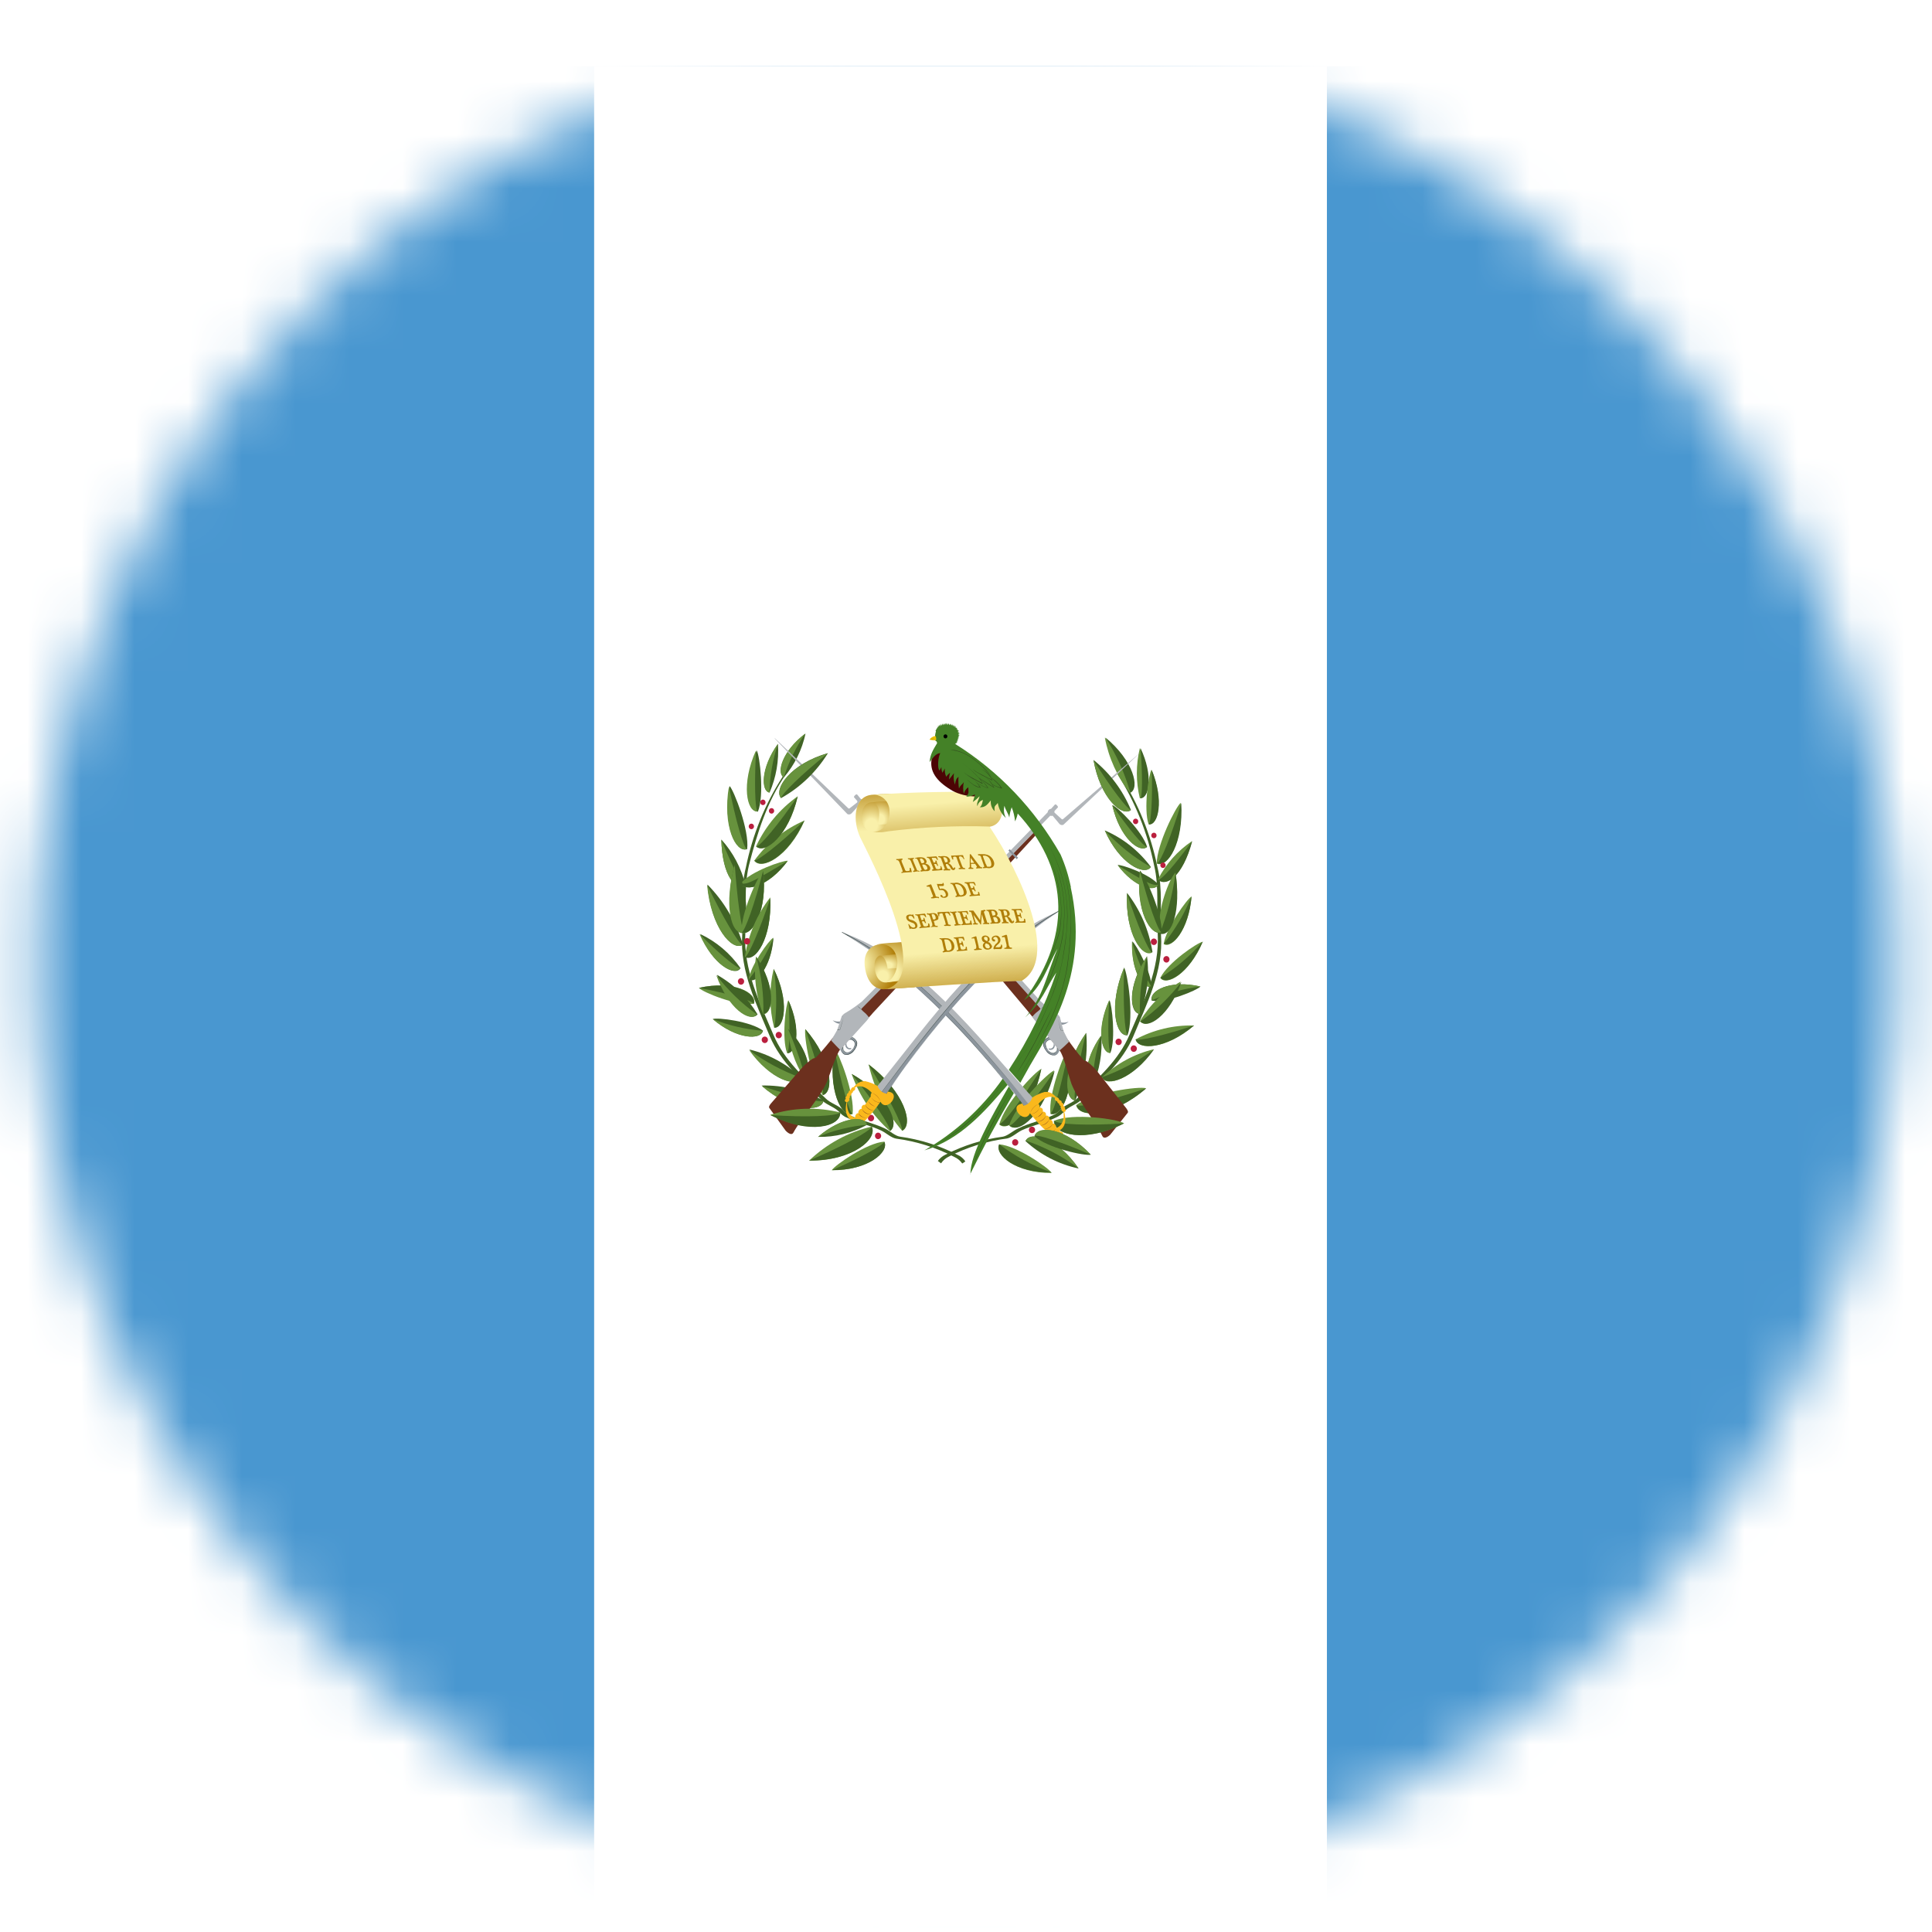 <svg width="36" height="36" viewBox="0 0 36 36" fill="none" xmlns="http://www.w3.org/2000/svg">
<mask id="mask0_1125_9569" style="mask-type:alpha" maskUnits="userSpaceOnUse" x="0" y="0" width="36" height="36">
<circle cx="18" cy="18" r="17.333" fill="#C4C4C4"/>
</mask>
<g mask="url(#mask0_1125_9569)">
<g filter="url(#filter0_d_1125_9569)">
<path d="M-4.533 0.667H40.33V35.333H-4.533V0.667Z" fill="#4997D0"/>
<path d="M11.071 0.667H24.725V35.333H11.071V0.667Z" fill="white"/>
<path d="M17.992 21.08C17.956 21.023 17.904 20.979 17.844 20.953C17.507 20.779 17.144 20.664 16.771 20.613C16.677 20.599 16.588 20.51 16.494 20.463C16.271 20.356 16.025 20.314 15.81 20.2C15.777 20.181 15.747 20.158 15.721 20.13C15.632 20.027 15.475 19.995 15.381 19.897C15.005 19.532 14.612 19.196 14.407 18.705C14.156 18.111 13.848 17.499 13.888 16.821C13.915 16.401 13.857 15.966 13.955 15.559C14.108 14.957 14.296 14.363 14.643 13.863L14.586 13.901C14.254 14.415 14.021 14.991 13.898 15.597C13.794 16.004 13.853 16.438 13.83 16.859C13.786 17.536 14.099 18.149 14.344 18.742C14.55 19.228 14.948 19.569 15.319 19.939C15.417 20.032 15.57 20.065 15.654 20.172C15.681 20.199 15.711 20.223 15.744 20.242C15.963 20.354 16.208 20.396 16.432 20.505C16.522 20.552 16.61 20.636 16.7 20.65C17.076 20.7 17.442 20.815 17.782 20.991C17.841 21.017 17.892 21.059 17.93 21.113L17.988 21.075" fill="#406325"/>
<path d="M14.425 18.584C14.333 18.225 14.33 17.847 14.416 17.486C14.716 18.094 14.618 18.597 14.425 18.584ZM16.477 20.706C16.159 20.725 15.555 21.145 15.498 21.239C16.172 21.244 16.57 20.898 16.477 20.706ZM16.812 20.505C16.506 20.154 16.291 19.728 16.186 19.267C16.856 19.771 17.031 20.402 16.812 20.505Z" fill="#67923D"/>
<path d="M16.584 20.51C16.262 20.225 16.016 19.858 15.869 19.445C16.553 19.824 16.776 20.389 16.584 20.51ZM15.887 20.192C15.931 19.828 15.635 19.061 15.552 18.977C15.418 19.748 15.686 20.267 15.891 20.192H15.887ZM14.666 19.053C14.564 18.79 14.64 18.151 14.689 18.072C14.935 18.622 14.837 19.066 14.666 19.057V19.053ZM14.055 15.469C14.299 15.137 14.623 14.88 14.993 14.721C14.693 15.407 14.189 15.654 14.055 15.472V15.469Z" fill="#67923D"/>
<path d="M14.086 15.206C14.263 14.829 14.531 14.507 14.864 14.271C14.698 15.005 14.251 15.355 14.086 15.206ZM15.333 19.842C15.109 19.552 14.975 18.724 15.006 18.608C15.509 19.192 15.543 19.786 15.328 19.842H15.333ZM14.05 18.136C13.737 18.187 13.094 17.921 13.023 17.841C13.675 17.692 14.116 17.935 14.05 18.136ZM13.949 17.683C13.985 17.426 14.333 16.944 14.409 16.907C14.368 17.468 14.082 17.776 13.949 17.683ZM16.242 20.426C15.806 20.527 15.404 20.747 15.075 21.061C15.883 21.066 16.361 20.655 16.245 20.426H16.242Z" fill="#67923D"/>
<path d="M14.431 18.58C14.618 18.59 14.717 18.094 14.418 17.486C14.474 17.848 14.479 18.217 14.431 18.58ZM14.934 19.515C14.659 19.257 14.325 19.076 13.965 18.989C14.359 19.561 14.851 19.697 14.932 19.515H14.934ZM13.845 17.038C13.717 16.612 13.489 16.226 13.183 15.916C13.246 16.72 13.654 17.164 13.841 17.038H13.845ZM14.22 18.64C13.996 18.465 13.37 18.388 13.282 18.421C13.734 18.804 14.181 18.814 14.217 18.64H14.22ZM13.801 17.477C13.608 17.198 13.348 16.978 13.047 16.837C13.287 17.416 13.698 17.634 13.796 17.477H13.801ZM13.922 15.257C13.967 14.907 13.676 14.164 13.596 14.08C13.461 14.83 13.721 15.327 13.917 15.257H13.922ZM14.123 14.556C14.244 14.258 14.159 13.514 14.101 13.417C13.815 14.048 13.934 14.567 14.123 14.556Z" fill="#406325"/>
<path d="M14.34 14.201C14.463 13.917 14.517 13.606 14.496 13.294C14.175 13.747 14.183 14.178 14.34 14.201ZM14.608 13.916C14.806 13.685 14.945 13.405 15.01 13.102C14.576 13.428 14.465 13.841 14.608 13.916ZM13.893 15.931C13.814 15.611 13.659 15.316 13.441 15.076C13.459 15.768 13.719 16.029 13.888 15.931H13.893ZM15.346 19.941C14.99 19.747 14.593 19.651 14.192 19.66C14.756 20.15 15.305 20.16 15.346 19.944V19.941ZM15.882 20.184C15.681 20.259 15.417 19.746 15.547 18.973C15.672 19.628 15.823 20.142 15.882 20.189V20.184ZM16.48 20.71C16.57 20.897 16.177 21.243 15.507 21.236C16.043 21.002 16.454 20.773 16.476 20.71H16.48ZM16.807 20.5C17.03 20.392 16.856 19.775 16.181 19.266C16.566 19.884 16.829 20.416 16.807 20.5V20.5Z" fill="#406325"/>
<path d="M16.584 20.505C16.772 20.379 16.553 19.828 15.869 19.445C16.295 19.968 16.593 20.426 16.584 20.505ZM14.671 19.057C14.838 19.066 14.939 18.619 14.693 18.075C14.725 18.59 14.711 19.01 14.671 19.057ZM14.055 15.464C14.189 15.651 14.68 15.404 14.988 14.721C14.532 15.159 14.126 15.469 14.055 15.469V15.464Z" fill="#406325"/>
<path d="M14.095 15.206C14.256 15.355 14.698 15.005 14.864 14.271C14.506 14.799 14.166 15.197 14.095 15.206ZM15.333 19.837C15.543 19.786 15.512 19.192 15.006 18.611C15.23 19.239 15.364 19.767 15.333 19.837ZM14.042 18.136C14.104 17.935 13.67 17.698 13.023 17.841C13.572 17.945 14.006 18.072 14.042 18.136ZM13.949 17.683C14.083 17.776 14.368 17.468 14.414 16.907C14.296 17.187 14.14 17.448 13.953 17.683H13.949ZM16.242 20.426C16.357 20.659 15.884 21.066 15.079 21.057C15.717 20.788 16.212 20.51 16.245 20.426H16.242Z" fill="#406325"/>
<path d="M14.116 18.334C13.93 18.025 13.67 17.771 13.361 17.598C13.58 18.234 13.992 18.491 14.116 18.334Z" fill="#406325"/>
<path d="M13.804 15.892C13.983 15.673 14.586 15.463 14.68 15.472C14.323 15.963 13.876 16.061 13.804 15.892ZM14.922 19.515C14.845 19.701 14.358 19.561 13.956 18.996C14.254 19.217 14.581 19.391 14.926 19.515H14.922ZM13.832 17.038C13.644 17.164 13.245 16.72 13.175 15.916C13.473 16.537 13.76 17.014 13.835 17.038H13.832ZM14.208 18.64C14.177 18.816 13.73 18.808 13.278 18.421C13.577 18.541 13.892 18.614 14.211 18.64H14.208ZM13.789 17.472C13.681 17.627 13.286 17.416 13.034 16.837C13.406 17.21 13.733 17.477 13.791 17.472H13.789ZM13.909 15.253C13.712 15.327 13.457 14.832 13.583 14.084C13.706 14.715 13.854 15.215 13.912 15.253H13.909ZM14.11 14.552C13.918 14.566 13.802 14.047 14.088 13.413C14.055 14.019 14.068 14.505 14.116 14.556L14.11 14.552ZM14.334 14.201C14.182 14.173 14.166 13.747 14.495 13.294C14.399 13.587 14.345 13.892 14.337 14.201H14.334ZM14.602 13.916C14.463 13.837 14.57 13.43 15.004 13.102C14.833 13.351 14.699 13.626 14.605 13.916H14.602Z" fill="#67923D"/>
<path d="M13.888 15.934C13.713 16.033 13.459 15.771 13.441 15.079C13.665 15.626 13.826 15.912 13.888 15.934ZM15.34 19.944C15.3 20.16 14.754 20.15 14.192 19.669C14.786 19.869 15.278 19.982 15.34 19.944ZM14.974 19.501C14.806 19.232 14.704 18.924 14.679 18.603C15.081 19.01 15.135 19.449 14.983 19.501H14.974ZM14.22 18.332C14.085 17.992 14.039 17.622 14.086 17.258C14.46 17.813 14.415 18.318 14.223 18.334L14.22 18.332ZM14.099 18.337C13.978 18.491 13.568 18.239 13.345 17.598C13.561 17.882 13.816 18.13 14.102 18.334L14.099 18.337Z" fill="#67923D"/>
<path d="M13.805 15.892C13.876 16.061 14.314 15.963 14.676 15.477C14.14 15.793 13.93 15.934 13.805 15.892ZM14.224 18.323C14.416 18.309 14.46 17.809 14.09 17.258C14.188 17.604 14.234 17.966 14.224 18.327V18.323ZM14.983 19.501C15.136 19.453 15.082 19.01 14.684 18.603C14.877 19.056 15.002 19.445 14.98 19.501H14.983Z" fill="#406325"/>
<path d="M13.884 16.725C13.946 16.316 13.88 15.897 13.697 15.53C13.482 16.248 13.683 16.771 13.884 16.725Z" fill="#406325"/>
<path d="M13.875 16.818C13.607 16.879 13.486 16.257 13.692 15.552C13.736 16.182 13.817 16.771 13.87 16.813L13.875 16.818Z" fill="#67923D"/>
<path d="M13.818 16.813C13.795 16.463 14.13 15.738 14.22 15.659C14.309 16.397 14.019 16.888 13.818 16.813Z" fill="#67923D"/>
<path d="M13.821 16.809C14.018 16.883 14.309 16.397 14.219 15.659C14.063 16.28 13.884 16.771 13.821 16.809Z" fill="#406325"/>
<path d="M13.88 17.262C13.941 16.855 14.104 16.473 14.353 16.154C14.389 16.912 14.072 17.364 13.88 17.262Z" fill="#67923D"/>
<path d="M13.884 17.267C14.072 17.37 14.387 16.926 14.353 16.169C14.156 16.767 13.947 17.238 13.884 17.267Z" fill="#406325"/>
<path d="M14.001 14.884C14.028 14.884 14.05 14.861 14.05 14.832C14.05 14.804 14.028 14.78 14.001 14.78C13.973 14.78 13.951 14.804 13.951 14.832C13.951 14.861 13.973 14.884 14.001 14.884Z" fill="#BA1F3E"/>
<path d="M14.377 14.594C14.404 14.594 14.426 14.571 14.426 14.542C14.426 14.514 14.404 14.491 14.377 14.491C14.349 14.491 14.327 14.514 14.327 14.542C14.327 14.571 14.349 14.594 14.377 14.594Z" fill="#BA1F3E"/>
<path d="M14.216 14.435C14.243 14.435 14.265 14.412 14.265 14.384C14.265 14.355 14.243 14.332 14.216 14.332C14.188 14.332 14.166 14.355 14.166 14.384C14.166 14.412 14.188 14.435 14.216 14.435Z" fill="#BA1F3E"/>
<path d="M13.808 17.781C13.84 17.781 13.866 17.754 13.866 17.72C13.866 17.687 13.84 17.66 13.808 17.66C13.776 17.66 13.75 17.687 13.75 17.72C13.75 17.754 13.776 17.781 13.808 17.781Z" fill="#BA1F3E"/>
<path d="M13.92 17.032C13.952 17.032 13.978 17.006 13.978 16.972C13.978 16.939 13.952 16.912 13.92 16.912C13.888 16.912 13.862 16.939 13.862 16.972C13.862 17.006 13.888 17.032 13.92 17.032Z" fill="#BA1F3E"/>
<path d="M14.511 18.78C14.543 18.78 14.569 18.753 14.569 18.72C14.569 18.687 14.543 18.66 14.511 18.66C14.479 18.66 14.453 18.687 14.453 18.72C14.453 18.753 14.479 18.78 14.511 18.78Z" fill="#BA1F3E"/>
<path d="M14.251 18.869C14.283 18.869 14.309 18.842 14.309 18.808C14.309 18.775 14.283 18.748 14.251 18.748C14.219 18.748 14.193 18.775 14.193 18.808C14.193 18.842 14.219 18.869 14.251 18.869Z" fill="#BA1F3E"/>
<path d="M16.231 20.327C16.263 20.327 16.288 20.3 16.288 20.267C16.288 20.233 16.263 20.206 16.231 20.206C16.199 20.206 16.173 20.233 16.173 20.267C16.173 20.3 16.199 20.327 16.231 20.327Z" fill="#BA1F3E"/>
<path d="M16.361 20.659C16.393 20.659 16.419 20.632 16.419 20.599C16.419 20.565 16.393 20.538 16.361 20.538C16.33 20.538 16.304 20.565 16.304 20.599C16.304 20.632 16.33 20.659 16.361 20.659Z" fill="#BA1F3E"/>
<path d="M17.469 21.075C17.506 21.02 17.557 20.977 17.616 20.949C17.954 20.776 18.316 20.663 18.689 20.613C18.783 20.594 18.873 20.505 18.966 20.463C19.189 20.351 19.436 20.309 19.65 20.2C19.684 20.181 19.714 20.155 19.739 20.125C19.829 20.023 19.986 19.99 20.079 19.892C20.455 19.527 20.848 19.191 21.053 18.7C21.305 18.107 21.613 17.494 21.572 16.821C21.545 16.392 21.603 15.962 21.505 15.559C21.383 14.951 21.151 14.373 20.821 13.855L20.879 13.893C21.21 14.407 21.444 14.983 21.567 15.589C21.67 15.996 21.613 16.43 21.634 16.855C21.68 17.528 21.366 18.141 21.12 18.738C20.915 19.225 20.517 19.561 20.146 19.93C20.048 20.024 19.894 20.056 19.811 20.164C19.784 20.191 19.753 20.215 19.721 20.234C19.502 20.351 19.256 20.393 19.033 20.497C18.943 20.544 18.854 20.628 18.765 20.647C18.388 20.695 18.023 20.809 17.683 20.983C17.623 21.011 17.573 21.054 17.535 21.11L17.477 21.067" fill="#406325"/>
<path d="M21.01 18.724C21.135 18.379 21.01 17.566 20.947 17.463C20.648 18.183 20.796 18.753 21.01 18.724Z" fill="#406325"/>
<path d="M20.691 19.052C20.794 18.789 20.718 18.15 20.674 18.071C20.423 18.618 20.526 19.066 20.691 19.052ZM21.446 15.589C21.222 15.287 20.926 15.052 20.587 14.907C20.861 15.531 21.323 15.758 21.442 15.589H21.446Z" fill="#406325"/>
<path d="M21.375 15.215C21.292 14.93 20.821 14.467 20.727 14.434C20.862 15.042 21.24 15.337 21.375 15.215ZM21.586 15.916C21.429 15.724 20.906 15.542 20.826 15.551C21.139 15.972 21.523 16.061 21.586 15.912V15.916ZM21.461 18.079C21.733 18.127 22.31 17.883 22.368 17.816C21.791 17.682 21.407 17.902 21.461 18.079ZM21.456 17.816C21.456 17.554 21.17 17.028 21.099 16.975C21.072 17.532 21.313 17.883 21.456 17.813V17.816Z" fill="#406325"/>
<path d="M21.475 17.174C21.412 16.769 21.248 16.388 21 16.07C20.965 16.827 21.282 17.276 21.475 17.174ZM19.105 20.692C19.387 20.952 19.73 21.129 20.098 21.206C19.705 20.631 19.199 20.505 19.11 20.692H19.105Z" fill="#406325"/>
<path d="M21.009 18.716C20.79 18.744 20.647 18.183 20.946 17.463C20.924 18.127 20.955 18.664 21.009 18.716ZM18.622 20.757C18.935 20.777 19.544 21.195 19.597 21.29C18.926 21.295 18.524 20.949 18.622 20.757ZM18.622 20.384C18.712 20.01 19.293 19.393 19.404 19.351C19.243 20.15 18.792 20.543 18.622 20.388V20.384ZM19.574 20.188C19.53 19.823 19.826 19.056 19.909 18.972C20.044 19.744 19.775 20.262 19.574 20.188ZM20.53 19.51C20.806 19.251 21.14 19.07 21.501 18.984C21.103 19.552 20.611 19.692 20.53 19.51ZM21.684 17.02C21.729 16.726 22.118 16.183 22.203 16.137C22.149 16.772 21.831 17.118 21.684 17.025V17.02Z" fill="#67923D"/>
<path d="M21.16 18.8C21.497 18.62 21.872 18.531 22.25 18.542C21.723 18.996 21.2 19 21.16 18.8ZM21.621 17.655C21.755 17.374 22.319 16.991 22.412 16.982C22.152 17.589 21.728 17.813 21.621 17.655ZM21.554 15.524C21.554 15.173 21.911 14.463 22.001 14.392C22.05 15.145 21.746 15.618 21.554 15.524ZM21.239 14.308C21.165 14.002 21.165 13.681 21.239 13.374C21.49 13.888 21.407 14.318 21.239 14.308ZM21.056 14.21C20.82 13.912 20.659 13.557 20.587 13.178C21.114 13.616 21.231 14.131 21.051 14.21H21.056Z" fill="#67923D"/>
<path d="M21.575 15.822C21.725 15.531 21.944 15.286 22.21 15.107C22.032 15.776 21.72 15.962 21.575 15.822ZM20.051 20.028C20.363 19.785 21.235 19.669 21.356 19.711C20.721 20.262 20.099 20.272 20.051 20.024V20.028ZM20.689 19.052C20.522 19.061 20.421 18.614 20.668 18.07C20.637 18.584 20.653 19.005 20.691 19.052H20.689ZM21.444 15.593C21.323 15.757 20.862 15.533 20.585 14.906C20.837 15.178 21.126 15.409 21.444 15.589V15.593ZM21.367 15.215C21.229 15.337 20.865 15.047 20.724 14.434C21.026 14.874 21.308 15.205 21.371 15.215H21.367ZM21.582 15.916C21.519 16.066 21.14 15.976 20.828 15.556C21.292 15.832 21.476 15.954 21.587 15.916H21.582ZM21.469 18.071C21.411 17.896 21.796 17.683 22.372 17.815C22.061 17.852 21.756 17.938 21.469 18.071ZM21.451 17.808C21.308 17.879 21.072 17.533 21.093 16.973C21.174 17.269 21.294 17.553 21.451 17.814V17.808Z" fill="#67923D"/>
<path d="M21.469 17.182C21.282 17.286 20.966 16.837 21 16.084C21.197 16.683 21.402 17.154 21.469 17.182ZM19.114 20.687C19.203 20.501 19.701 20.627 20.097 21.202C19.797 20.978 19.465 20.805 19.114 20.687Z" fill="#67923D"/>
<path d="M19.574 20.183C19.78 20.258 20.044 19.744 19.914 18.973C19.789 19.627 19.637 20.146 19.574 20.188V20.183Z" fill="#406325"/>
<path d="M20.035 19.94C20.204 19.544 20.275 19.11 20.241 18.678C19.793 19.313 19.82 19.912 20.035 19.94ZM18.618 20.753C18.529 20.945 18.917 21.29 19.592 21.279C19.244 21.156 18.915 20.979 18.618 20.753ZM18.627 20.379C18.794 20.533 19.244 20.145 19.404 19.346C19.042 19.926 18.703 20.365 18.627 20.374V20.379ZM20.536 19.502C20.62 19.689 21.103 19.549 21.506 18.984C21.208 19.206 20.882 19.381 20.536 19.505V19.502ZM21.689 17.011C21.837 17.109 22.149 16.764 22.203 16.135C22.074 16.453 21.901 16.749 21.689 17.014V17.011ZM21.161 18.797C21.201 19.002 21.716 18.993 22.251 18.539C21.689 18.73 21.22 18.832 21.161 18.8V18.797ZM21.622 17.647C21.734 17.806 22.154 17.582 22.413 16.974C22.184 17.24 21.917 17.468 21.622 17.65V17.647ZM21.563 15.516C21.756 15.609 22.055 15.142 22.011 14.395C21.827 15.005 21.631 15.486 21.563 15.519V15.516ZM21.251 14.306C21.412 14.311 21.496 13.885 21.251 13.371C21.291 13.866 21.287 14.266 21.251 14.308V14.306ZM21.063 14.203C21.242 14.123 21.126 13.61 20.598 13.175C20.802 13.492 20.959 13.84 21.063 14.206V14.203ZM21.582 15.825C21.724 15.965 22.038 15.778 22.216 15.105C21.868 15.579 21.649 15.818 21.582 15.828V15.825ZM20.061 20.026C20.107 20.269 20.728 20.259 21.358 19.713C20.692 19.94 20.134 20.07 20.061 20.028V20.026Z" fill="#406325"/>
<path d="M20.361 19.669C20.489 19.375 20.544 19.052 20.522 18.73C20.186 19.197 20.2 19.641 20.361 19.664V19.669ZM21.239 18.327C21.374 17.988 21.421 17.617 21.373 17.252C20.999 17.809 21.045 18.313 21.239 18.327Z" fill="#406325"/>
<path d="M20.035 19.935C19.82 19.907 19.799 19.313 20.236 18.682C20.075 19.327 19.995 19.869 20.035 19.935ZM21.609 16.743C21.564 16.383 21.788 15.804 21.904 15.692C22.016 16.365 21.783 16.813 21.604 16.743H21.609ZM20.357 19.664C20.196 19.641 20.183 19.197 20.514 18.73C20.417 19.031 20.364 19.346 20.357 19.664ZM21.403 14.794C21.305 14.514 21.403 13.86 21.456 13.775C21.694 14.346 21.576 14.809 21.403 14.794ZM18.805 20.402C18.916 20.029 19.529 19.421 19.643 19.379C19.451 20.192 18.972 20.57 18.805 20.407V20.402ZM21.24 18.463C21.428 18.152 21.69 17.897 22 17.724C21.778 18.36 21.363 18.617 21.24 18.463ZM21.24 18.323C21.048 18.304 21.003 17.809 21.374 17.252C21.276 17.599 21.23 17.961 21.24 18.323Z" fill="#67923D"/>
<path d="M21.608 16.828C21.841 16.915 22.011 16.369 21.903 15.71C21.851 16.096 21.752 16.473 21.608 16.832V16.828Z" fill="#406325"/>
<path d="M21.644 16.809C21.666 16.459 21.331 15.734 21.241 15.654C21.156 16.393 21.443 16.884 21.644 16.809ZM21.412 14.794C21.579 14.812 21.698 14.356 21.461 13.779C21.479 14.317 21.448 14.752 21.407 14.794H21.412ZM18.814 20.406C18.981 20.574 19.457 20.2 19.652 19.387C19.258 19.962 18.891 20.396 18.814 20.406ZM21.254 18.467C21.38 18.621 21.791 18.369 22.014 17.728C21.798 18.012 21.542 18.259 21.255 18.463L21.254 18.467Z" fill="#406325"/>
<path d="M21.639 16.803C21.438 16.883 21.152 16.397 21.241 15.659C21.398 16.276 21.575 16.767 21.639 16.803Z" fill="#67923D"/>
<path d="M21.502 15.052C21.529 15.052 21.551 15.029 21.551 15.001C21.551 14.972 21.529 14.949 21.502 14.949C21.474 14.949 21.452 14.972 21.452 15.001C21.452 15.029 21.474 15.052 21.502 15.052Z" fill="#BA1F3E"/>
<path d="M21.671 15.607C21.698 15.607 21.72 15.584 21.72 15.556C21.72 15.527 21.698 15.504 21.671 15.504C21.643 15.504 21.621 15.527 21.621 15.556C21.621 15.584 21.643 15.607 21.671 15.607Z" fill="#BA1F3E"/>
<path d="M21.735 17.369C21.767 17.369 21.792 17.342 21.792 17.308C21.792 17.275 21.767 17.248 21.735 17.248C21.703 17.248 21.677 17.275 21.677 17.308C21.677 17.342 21.703 17.369 21.735 17.369Z" fill="#BA1F3E"/>
<path d="M21.501 17.042C21.533 17.042 21.559 17.015 21.559 16.982C21.559 16.948 21.533 16.921 21.501 16.921C21.469 16.921 21.443 16.948 21.443 16.982C21.443 17.015 21.469 17.042 21.501 17.042Z" fill="#BA1F3E"/>
<path d="M20.844 18.907C20.876 18.907 20.902 18.88 20.902 18.846C20.902 18.813 20.876 18.786 20.844 18.786C20.812 18.786 20.786 18.813 20.786 18.846C20.786 18.88 20.812 18.907 20.844 18.907Z" fill="#BA1F3E"/>
<path d="M21.126 19.033C21.158 19.033 21.184 19.006 21.184 18.972C21.184 18.939 21.158 18.912 21.126 18.912C21.094 18.912 21.068 18.939 21.068 18.972C21.068 19.006 21.094 19.033 21.126 19.033Z" fill="#BA1F3E"/>
<path d="M19.23 20.547C19.262 20.547 19.288 20.52 19.288 20.486C19.288 20.453 19.262 20.426 19.23 20.426C19.198 20.426 19.172 20.453 19.172 20.486C19.172 20.52 19.198 20.547 19.23 20.547Z" fill="#BA1F3E"/>
<path d="M18.917 20.781C18.949 20.781 18.975 20.754 18.975 20.72C18.975 20.687 18.949 20.66 18.917 20.66C18.885 20.66 18.859 20.687 18.859 20.72C18.859 20.754 18.885 20.781 18.917 20.781Z" fill="#BA1F3E"/>
<path d="M21.161 14.79C21.188 14.79 21.21 14.767 21.21 14.738C21.21 14.71 21.188 14.687 21.161 14.687C21.134 14.687 21.111 14.71 21.111 14.738C21.111 14.767 21.134 14.79 21.161 14.79Z" fill="#BA1F3E"/>
<path d="M15.752 18.892C15.75 18.905 15.751 18.918 15.755 18.93C15.759 18.942 15.765 18.953 15.774 18.962C15.783 18.971 15.793 18.978 15.805 18.982C15.817 18.986 15.829 18.988 15.841 18.986C15.864 18.986 15.873 18.962 15.851 18.962C15.841 18.964 15.832 18.964 15.822 18.962C15.813 18.959 15.804 18.955 15.797 18.948C15.785 18.936 15.777 18.921 15.773 18.904C15.77 18.887 15.772 18.87 15.779 18.854L15.752 18.892Z" fill="#8C959D"/>
<path d="M15.882 18.986C15.837 19.042 15.77 19.065 15.73 19.028C15.717 19.017 15.708 19.002 15.704 18.985C15.7 18.968 15.701 18.95 15.707 18.934L15.663 18.994C15.678 19.031 15.703 19.061 15.734 19.082C15.768 19.09 15.803 19.088 15.835 19.074C15.867 19.061 15.894 19.038 15.913 19.008C15.949 18.961 15.985 18.895 15.958 18.839C15.937 18.803 15.906 18.775 15.868 18.76L15.824 18.807C15.837 18.803 15.851 18.803 15.864 18.806C15.877 18.81 15.889 18.816 15.899 18.825C15.958 18.872 15.922 18.942 15.882 18.989V18.986Z" fill="#8C959D"/>
<path d="M15.883 18.985C15.869 19.004 15.853 19.02 15.834 19.032C15.813 19.043 15.79 19.048 15.767 19.046C15.755 19.044 15.745 19.039 15.735 19.032C15.726 19.024 15.719 19.015 15.713 19.004C15.706 18.994 15.701 18.983 15.699 18.971C15.698 18.958 15.701 18.945 15.709 18.934V18.938L15.66 18.994C15.672 19.015 15.687 19.034 15.704 19.05L15.735 19.074C15.747 19.078 15.759 19.08 15.771 19.078C15.797 19.078 15.822 19.07 15.843 19.056C15.865 19.043 15.884 19.027 15.901 19.008L15.946 18.944C15.955 18.92 15.96 18.894 15.959 18.868C15.959 18.855 15.956 18.843 15.95 18.831C15.944 18.821 15.937 18.811 15.928 18.803C15.911 18.783 15.889 18.767 15.865 18.756H15.877L15.833 18.808H15.829C15.833 18.804 15.839 18.801 15.845 18.799C15.851 18.797 15.857 18.797 15.864 18.798C15.88 18.801 15.896 18.809 15.909 18.82C15.921 18.832 15.931 18.847 15.936 18.864C15.94 18.886 15.936 18.909 15.927 18.93C15.916 18.95 15.902 18.969 15.886 18.985H15.883ZM15.883 18.985C15.9 18.971 15.912 18.951 15.919 18.93C15.928 18.909 15.931 18.886 15.927 18.864C15.92 18.844 15.906 18.827 15.887 18.817C15.879 18.81 15.87 18.806 15.86 18.804C15.849 18.802 15.839 18.804 15.829 18.808H15.825L15.87 18.752C15.906 18.766 15.937 18.792 15.959 18.826C15.968 18.84 15.973 18.857 15.973 18.873C15.972 18.899 15.966 18.925 15.954 18.948C15.942 18.972 15.927 18.994 15.91 19.014C15.895 19.035 15.875 19.052 15.852 19.064C15.829 19.08 15.803 19.088 15.776 19.088C15.764 19.089 15.751 19.087 15.74 19.084C15.727 19.078 15.715 19.07 15.704 19.06C15.686 19.041 15.671 19.019 15.659 18.994L15.704 18.934H15.713V18.971C15.712 18.977 15.713 18.983 15.714 18.989C15.716 18.994 15.719 18.999 15.722 19.004L15.744 19.028L15.771 19.042C15.794 19.046 15.818 19.041 15.838 19.028C15.856 19.016 15.873 19.002 15.887 18.985H15.883Z" fill="#485654"/>
<path d="M19.369 14.83L17.576 16.67L15.739 18.501L15.534 18.753C15.444 18.861 15.337 19.001 15.212 19.128C15.194 19.155 15.162 19.146 15.136 19.165C15.052 19.22 14.977 19.288 14.913 19.366L14.363 19.997C14.331 20.039 14.318 20.062 14.344 20.09L14.639 20.501C14.693 20.558 14.756 20.589 14.783 20.539C14.921 20.282 15.275 19.894 15.409 19.59C15.484 19.404 15.583 19.071 15.654 18.992C15.744 18.889 15.972 18.627 16.182 18.398L16.227 18.352L16.267 18.305C17.317 17.183 18.53 15.823 19.419 14.866L19.373 14.819L19.369 14.83Z" fill="#6C301E"/>
<path d="M15.645 18.51C15.596 18.505 15.55 18.481 15.516 18.444C15.564 18.468 15.619 18.475 15.671 18.463L15.645 18.51Z" fill="#8C959D"/>
<path d="M21.24 13.462L19.816 14.689C19.802 14.707 19.789 14.703 19.775 14.689L19.648 14.574V14.546L19.71 14.48C19.719 14.471 19.71 14.466 19.706 14.452L19.679 14.424C19.674 14.422 19.668 14.422 19.662 14.423C19.656 14.425 19.651 14.429 19.648 14.434L19.585 14.504C19.569 14.505 19.553 14.512 19.542 14.524C19.53 14.536 19.523 14.552 19.522 14.569C18.664 15.446 17.922 16.224 17.068 17.083L16.062 18.093C15.969 18.169 15.871 18.238 15.767 18.299C15.735 18.315 15.706 18.339 15.684 18.369L15.6 18.625L15.488 18.822C15.591 18.934 15.586 18.924 15.656 18.997L16.159 18.442L16.194 18.394C16.175 18.368 16.155 18.343 16.132 18.32L16.078 18.273L16.052 18.245C16.042 18.236 16.06 18.222 16.069 18.212C17.253 17.02 18.527 15.702 19.569 14.633C19.584 14.638 19.599 14.638 19.614 14.633L19.738 14.782C19.747 14.794 19.76 14.802 19.774 14.805C19.787 14.808 19.802 14.807 19.815 14.801L21.239 13.464L21.24 13.462Z" fill="#B2B6BA"/>
<path d="M15.605 18.616H15.626C15.634 18.618 15.643 18.618 15.652 18.616C15.673 18.541 15.695 18.466 15.719 18.392C15.711 18.383 15.7 18.376 15.688 18.373C15.694 18.374 15.7 18.376 15.706 18.379C15.711 18.382 15.716 18.387 15.719 18.392L15.688 18.504L15.656 18.616C15.648 18.621 15.639 18.624 15.63 18.626C15.619 18.625 15.609 18.623 15.599 18.62L15.605 18.616Z" fill="#485654"/>
<path d="M16.052 18.247L16.007 18.209C15.995 18.197 15.983 18.185 15.972 18.172C16.002 18.194 16.03 18.219 16.055 18.247H16.052Z" fill="#485654"/>
<path d="M18.788 15.279L18.944 15.443L18.971 15.415L18.815 15.256L18.788 15.284V15.279Z" fill="#8C959D"/>
<path d="M19.63 18.867C19.636 18.882 19.637 18.9 19.633 18.916C19.629 18.933 19.62 18.948 19.608 18.959C19.6 18.965 19.591 18.969 19.582 18.971C19.572 18.973 19.562 18.973 19.553 18.97C19.531 18.97 19.539 18.993 19.561 18.994C19.573 18.996 19.585 18.996 19.597 18.993C19.609 18.989 19.62 18.983 19.629 18.975C19.638 18.966 19.645 18.956 19.649 18.944C19.654 18.932 19.656 18.919 19.654 18.906L19.63 18.867Z" fill="#8C959D"/>
<path d="M19.52 18.992C19.482 18.943 19.45 18.871 19.511 18.827C19.521 18.818 19.534 18.812 19.547 18.81C19.56 18.807 19.574 18.808 19.587 18.812L19.545 18.763C19.506 18.776 19.474 18.803 19.452 18.838C19.422 18.893 19.452 18.96 19.488 19.008C19.505 19.04 19.531 19.065 19.563 19.08C19.594 19.096 19.629 19.101 19.663 19.096C19.695 19.077 19.721 19.049 19.738 19.015L19.697 18.952C19.702 18.969 19.703 18.987 19.698 19.003C19.693 19.02 19.683 19.035 19.67 19.045C19.628 19.08 19.562 19.053 19.52 18.995V18.992Z" fill="#8C959D"/>
<path d="M19.521 18.992C19.505 18.975 19.492 18.955 19.483 18.933C19.474 18.913 19.472 18.889 19.477 18.867C19.483 18.851 19.493 18.836 19.506 18.826C19.519 18.815 19.535 18.808 19.552 18.806C19.558 18.805 19.564 18.806 19.57 18.808C19.576 18.81 19.582 18.813 19.587 18.817L19.544 18.764H19.549C19.525 18.774 19.502 18.789 19.484 18.808C19.475 18.816 19.467 18.825 19.46 18.835C19.454 18.846 19.45 18.859 19.45 18.872C19.448 18.897 19.452 18.923 19.459 18.947L19.501 19.015C19.517 19.034 19.536 19.051 19.557 19.065C19.577 19.08 19.602 19.09 19.627 19.092C19.639 19.094 19.651 19.094 19.663 19.092L19.695 19.071C19.713 19.055 19.73 19.037 19.743 19.016L19.697 18.959V18.953C19.703 18.965 19.706 18.979 19.704 18.992C19.702 19.003 19.697 19.014 19.689 19.023C19.683 19.034 19.675 19.043 19.666 19.05C19.656 19.057 19.645 19.061 19.634 19.063C19.61 19.064 19.587 19.058 19.567 19.045C19.549 19.032 19.533 19.016 19.521 18.996V18.992ZM19.521 18.992C19.533 19.009 19.549 19.024 19.568 19.036C19.587 19.05 19.61 19.057 19.634 19.053L19.662 19.041L19.685 19.019C19.689 19.015 19.692 19.009 19.693 19.004C19.695 18.998 19.696 18.992 19.695 18.987V18.949H19.704L19.745 19.012C19.733 19.036 19.717 19.057 19.698 19.075C19.686 19.084 19.674 19.091 19.661 19.096C19.649 19.099 19.637 19.099 19.625 19.096C19.598 19.095 19.572 19.085 19.55 19.069C19.528 19.056 19.509 19.037 19.495 19.015C19.478 18.994 19.464 18.972 19.453 18.947C19.443 18.923 19.438 18.897 19.439 18.871C19.44 18.855 19.445 18.839 19.454 18.825C19.478 18.792 19.51 18.768 19.547 18.755L19.589 18.814C19.58 18.81 19.57 18.808 19.559 18.809C19.549 18.81 19.539 18.814 19.531 18.821C19.512 18.83 19.497 18.846 19.488 18.865C19.484 18.887 19.486 18.91 19.494 18.931C19.499 18.954 19.511 18.974 19.527 18.989L19.521 18.992Z" fill="#485654"/>
<path d="M16.234 14.649L16.188 14.693C17.026 15.697 18.174 17.119 19.169 18.294L19.207 18.343L19.249 18.392C19.448 18.632 19.663 18.905 19.748 19.013C19.815 19.096 19.897 19.433 19.964 19.626C20.084 19.936 20.418 20.342 20.543 20.606C20.568 20.654 20.632 20.63 20.688 20.576L21.003 20.181C21.031 20.155 21.018 20.131 20.989 20.087L20.47 19.428C20.409 19.347 20.338 19.275 20.258 19.215C20.232 19.195 20.2 19.203 20.183 19.174C20.064 19.042 19.964 18.895 19.88 18.784L19.687 18.521L17.94 16.594L16.239 14.655L16.234 14.649Z" fill="#6C301E"/>
<path d="M19.756 18.48C19.808 18.495 19.863 18.491 19.913 18.47C19.877 18.505 19.83 18.526 19.78 18.528L19.756 18.48Z" fill="#8C959D"/>
<path d="M14.434 13.192L15.791 14.603C15.804 14.609 15.818 14.611 15.832 14.608C15.846 14.606 15.859 14.598 15.868 14.588L16 14.445C16.015 14.45 16.031 14.45 16.045 14.445C17.034 15.568 18.242 16.952 19.368 18.204C19.377 18.214 19.394 18.229 19.384 18.237L19.356 18.264C19.337 18.278 19.318 18.293 19.301 18.308C19.277 18.33 19.255 18.354 19.234 18.379L19.268 18.428L19.741 19.01C19.816 18.944 19.811 18.952 19.919 18.846L19.817 18.644L19.749 18.381C19.729 18.351 19.702 18.325 19.672 18.306C19.571 18.241 19.476 18.167 19.387 18.086L18.428 17.029C17.617 16.125 16.914 15.307 16.099 14.389C16.099 14.372 16.092 14.356 16.081 14.343C16.07 14.331 16.055 14.323 16.039 14.32L15.98 14.247C15.977 14.242 15.972 14.238 15.967 14.236C15.961 14.234 15.955 14.234 15.95 14.236L15.921 14.263C15.916 14.277 15.907 14.281 15.915 14.291L15.975 14.359V14.383L15.84 14.488C15.827 14.501 15.812 14.505 15.8 14.488L14.44 13.19L14.434 13.192Z" fill="#B2B6BA"/>
<path d="M19.819 18.638C19.809 18.639 19.798 18.639 19.788 18.638C19.778 18.637 19.769 18.633 19.761 18.627L19.736 18.514L19.71 18.4C19.714 18.395 19.719 18.391 19.724 18.388C19.73 18.385 19.736 18.383 19.742 18.383C19.73 18.386 19.719 18.391 19.71 18.4C19.73 18.476 19.748 18.551 19.766 18.627C19.774 18.632 19.783 18.634 19.792 18.634H19.819V18.638Z" fill="#485654"/>
<path d="M19.387 18.24C19.412 18.213 19.44 18.19 19.471 18.17C19.459 18.182 19.446 18.194 19.433 18.206L19.387 18.24Z" fill="#485654"/>
<path d="M16.798 15.142L16.773 15.113L16.605 15.263L16.631 15.292L16.799 15.137L16.798 15.142Z" fill="#8C959D"/>
<path d="M15.663 20.164C15.23 20.056 14.778 20.07 14.354 20.206C15.082 20.58 15.672 20.421 15.659 20.16L15.663 20.164ZM19.641 20.318C19.99 20.164 20.839 20.286 20.946 20.365C20.218 20.734 19.624 20.575 19.637 20.318H19.641Z" fill="#67923D"/>
<path d="M15.654 20.168C15.668 20.426 15.082 20.585 14.354 20.21C15.037 20.258 15.596 20.23 15.649 20.164L15.654 20.168ZM19.647 20.323C19.634 20.58 20.22 20.739 20.944 20.365C20.264 20.412 19.706 20.384 19.647 20.318V20.323Z" fill="#406325"/>
<path d="M19.072 20.009C18.181 18.698 17.028 17.605 15.693 16.806C17.156 17.335 18.12 18.645 19.261 19.908C19.213 19.958 19.162 20.004 19.108 20.047L19.072 20.009Z" fill="#B2B6BA"/>
<path d="M19.166 20L19.094 20.056C18.075 18.665 16.649 17.331 15.688 16.801C17.029 17.461 18.151 18.773 19.152 19.991L19.161 19.991L19.166 20Z" fill="#8C959D"/>
<path d="M19.166 20L19.094 20.056C18.133 18.802 17.031 17.609 15.687 16.805L15.688 16.797C17.104 17.503 18.157 18.784 19.166 20ZM19.166 20C18.149 18.792 17.108 17.514 15.692 16.811L15.693 16.801C17.028 17.621 18.148 18.79 19.098 20.061L19.166 19.996L19.166 20Z" fill="#485654"/>
<path d="M19.473 19.778C19.389 19.8 19.308 19.836 19.235 19.884C19.223 19.922 19.202 19.957 19.174 19.984C19.145 20.011 19.11 20.029 19.073 20.037L19.051 19.999C19.051 19.998 19.05 19.998 19.049 19.997C19.049 19.996 19.048 19.996 19.047 19.996C19.046 19.996 19.045 19.996 19.044 19.997C19.043 19.997 19.042 19.998 19.042 19.999C18.782 20.039 19.09 20.397 19.192 20.176C19.337 20.364 19.505 20.532 19.692 20.674C19.818 20.694 19.861 20.513 19.747 20.516L19.747 20.493C20.005 20.354 19.728 19.743 19.479 19.781L19.473 19.778ZM19.753 19.996C19.854 20.141 19.851 20.397 19.678 20.453C19.696 20.42 19.643 20.35 19.616 20.373C19.63 20.34 19.586 20.279 19.549 20.293C19.567 20.261 19.527 20.205 19.487 20.223C19.491 20.213 19.492 20.204 19.491 20.194C19.49 20.184 19.486 20.175 19.48 20.167C19.474 20.159 19.466 20.154 19.457 20.15C19.449 20.147 19.439 20.146 19.43 20.148C19.433 20.139 19.435 20.129 19.433 20.119C19.432 20.109 19.428 20.1 19.423 20.092C19.417 20.084 19.409 20.078 19.4 20.075C19.391 20.071 19.382 20.07 19.373 20.072C19.374 20.059 19.373 20.046 19.369 20.034C19.365 20.022 19.359 20.011 19.35 20.002C19.477 19.85 19.654 19.805 19.749 19.996L19.753 19.996Z" fill="#FAB81C"/>
<path d="M19.804 20.145C19.751 20.116 19.781 20.058 19.831 20.085C19.882 20.113 19.855 20.173 19.804 20.145Z" fill="#FAB81C"/>
<path d="M19.79 20.102C19.739 20.074 19.762 20.009 19.817 20.042C19.872 20.075 19.841 20.13 19.79 20.102Z" fill="#FAB81C"/>
<path d="M19.765 20.043C19.709 20.018 19.743 19.959 19.792 19.982C19.84 20.005 19.817 20.07 19.765 20.043Z" fill="#FAB81C"/>
<path d="M19.728 19.996C19.676 19.964 19.703 19.913 19.756 19.935C19.808 19.956 19.783 20.023 19.728 19.996Z" fill="#FAB81C"/>
<path d="M19.684 19.948C19.657 19.939 19.648 19.911 19.658 19.901L19.658 19.892C19.688 19.907 19.684 19.887 19.685 19.878C19.751 19.884 19.759 19.985 19.684 19.948Z" fill="#FAB81C"/>
<path d="M19.195 20.178C19.207 20.139 19.227 20.102 19.255 20.072C19.282 20.042 19.316 20.019 19.353 20.004L19.195 20.178ZM19.204 20.185C19.24 20.185 19.275 20.173 19.305 20.153C19.334 20.132 19.358 20.103 19.373 20.069L19.204 20.185ZM19.255 20.256C19.326 20.275 19.403 20.201 19.434 20.145L19.255 20.256ZM19.321 20.331C19.357 20.331 19.391 20.321 19.421 20.301C19.451 20.282 19.475 20.253 19.49 20.22L19.321 20.331ZM19.39 20.406C19.425 20.404 19.457 20.392 19.486 20.372C19.514 20.353 19.537 20.325 19.552 20.293L19.39 20.406ZM19.453 20.468C19.486 20.47 19.52 20.462 19.549 20.446C19.579 20.43 19.604 20.405 19.621 20.375L19.453 20.468ZM19.528 20.538C19.559 20.541 19.589 20.534 19.616 20.518C19.643 20.503 19.666 20.48 19.681 20.452L19.528 20.538ZM19.608 20.605C19.637 20.606 19.666 20.598 19.691 20.582C19.716 20.566 19.736 20.542 19.748 20.514" fill="#FAB81C"/>
<path d="M19.195 20.178C19.207 20.139 19.227 20.102 19.255 20.072C19.282 20.042 19.316 20.019 19.353 20.004C19.317 20.021 19.284 20.044 19.257 20.074C19.23 20.104 19.209 20.14 19.195 20.178ZM19.204 20.192C19.24 20.189 19.274 20.176 19.304 20.155C19.333 20.134 19.357 20.105 19.373 20.072C19.358 20.107 19.335 20.137 19.305 20.158C19.275 20.179 19.24 20.191 19.204 20.192ZM19.257 20.259L19.311 20.259C19.36 20.234 19.402 20.195 19.433 20.148C19.418 20.183 19.394 20.213 19.362 20.233C19.331 20.253 19.294 20.262 19.257 20.259ZM19.324 20.334C19.359 20.332 19.394 20.321 19.424 20.3C19.453 20.28 19.477 20.252 19.492 20.218C19.48 20.254 19.457 20.284 19.427 20.305C19.396 20.326 19.36 20.336 19.324 20.334ZM19.39 20.404C19.424 20.4 19.456 20.388 19.484 20.368C19.512 20.349 19.535 20.323 19.552 20.293C19.538 20.326 19.516 20.354 19.487 20.373C19.458 20.393 19.425 20.404 19.39 20.404ZM19.457 20.47C19.489 20.468 19.521 20.459 19.549 20.442C19.577 20.425 19.601 20.402 19.619 20.373C19.603 20.404 19.58 20.429 19.551 20.446C19.523 20.463 19.49 20.472 19.457 20.47ZM19.528 20.536C19.558 20.537 19.589 20.53 19.616 20.515C19.643 20.5 19.666 20.477 19.681 20.449C19.667 20.478 19.645 20.502 19.617 20.518C19.59 20.533 19.559 20.539 19.528 20.536ZM19.611 20.606C19.64 20.608 19.669 20.601 19.694 20.586C19.719 20.57 19.739 20.547 19.751 20.52C19.741 20.55 19.721 20.576 19.695 20.591C19.668 20.607 19.637 20.613 19.607 20.606L19.611 20.606Z" fill="#6C301E"/>
<path d="M16.524 19.785L16.49 19.826C16.434 19.785 16.381 19.742 16.33 19.695C17.406 18.372 18.305 17.011 19.739 16.407C18.445 17.277 17.348 18.431 16.524 19.789V19.785Z" fill="#B2B6BA"/>
<path d="M16.433 19.772H16.442C17.382 18.501 18.437 17.13 19.743 16.398C18.809 16.98 17.451 18.39 16.504 19.834L16.43 19.782L16.433 19.772Z" fill="#8C959D"/>
<path d="M16.434 19.772C17.385 18.51 18.362 17.173 19.744 16.394V16.402C18.442 17.279 17.397 18.529 16.504 19.834L16.43 19.782L16.434 19.772ZM16.434 19.777L16.505 19.839C17.39 18.518 18.45 17.29 19.744 16.398V16.407C18.364 17.186 17.389 18.519 16.434 19.781V19.777Z" fill="#485654"/>
<path d="M16.106 19.582C15.854 19.559 15.61 20.184 15.874 20.309V20.332C15.757 20.332 15.811 20.514 15.937 20.487C16.114 20.334 16.273 20.157 16.407 19.962C16.521 20.174 16.811 19.8 16.549 19.775C16.549 19.769 16.54 19.77 16.541 19.775L16.521 19.814C16.483 19.807 16.448 19.79 16.418 19.765C16.389 19.739 16.366 19.706 16.353 19.669C16.277 19.625 16.196 19.594 16.111 19.577L16.106 19.582ZM15.845 19.809C15.929 19.614 16.109 19.65 16.243 19.794C16.235 19.804 16.23 19.815 16.227 19.828C16.223 19.84 16.223 19.853 16.225 19.865C16.189 19.917 16.153 19.97 16.117 20.022C16.076 20.005 16.039 20.064 16.059 20.096C16.022 20.084 15.981 20.147 15.996 20.179C15.968 20.158 15.919 20.231 15.938 20.262C15.764 20.216 15.747 19.961 15.841 19.81L15.845 19.809Z" fill="#FAB81C"/>
<path d="M15.8 19.962C15.749 19.988 15.716 19.93 15.77 19.903C15.823 19.876 15.853 19.929 15.8 19.962Z" fill="#FAB81C"/>
<path d="M15.812 19.912C15.761 19.938 15.728 19.88 15.781 19.853C15.833 19.826 15.86 19.881 15.812 19.912Z" fill="#FAB81C"/>
<path d="M15.836 19.857C15.785 19.891 15.752 19.83 15.806 19.798C15.86 19.765 15.89 19.829 15.836 19.857Z" fill="#FAB81C"/>
<path d="M15.868 19.808C15.815 19.838 15.784 19.785 15.838 19.749C15.891 19.713 15.921 19.773 15.868 19.808Z" fill="#FAB81C"/>
<path d="M15.91 19.758C15.837 19.799 15.839 19.698 15.905 19.688C15.905 19.698 15.905 19.717 15.933 19.7V19.71C15.942 19.719 15.933 19.748 15.909 19.758H15.91Z" fill="#FAB81C"/>
<path d="M16.243 19.794C16.282 19.806 16.317 19.828 16.346 19.857C16.375 19.886 16.397 19.922 16.411 19.962L16.243 19.794ZM16.227 19.865C16.243 19.899 16.268 19.926 16.3 19.945C16.331 19.964 16.366 19.973 16.402 19.971L16.227 19.865ZM16.169 19.944C16.203 19.997 16.283 20.068 16.353 20.045L16.169 19.944ZM16.119 20.022C16.135 20.053 16.16 20.08 16.189 20.098C16.219 20.116 16.253 20.125 16.287 20.124L16.119 20.022ZM16.057 20.096C16.073 20.127 16.098 20.154 16.127 20.173C16.157 20.192 16.19 20.202 16.225 20.203L16.057 20.096ZM15.995 20.184C16.014 20.212 16.039 20.235 16.068 20.249C16.098 20.264 16.13 20.27 16.163 20.267L15.995 20.184ZM15.934 20.262C15.951 20.289 15.974 20.31 16.002 20.323C16.03 20.336 16.061 20.341 16.091 20.337L15.934 20.262ZM15.871 20.327C15.884 20.355 15.904 20.378 15.93 20.394C15.955 20.41 15.985 20.417 16.014 20.415" fill="#FAB81C"/>
<path d="M16.409 19.962C16.393 19.923 16.37 19.888 16.342 19.86C16.313 19.831 16.279 19.809 16.241 19.794C16.28 19.807 16.315 19.828 16.344 19.857C16.373 19.886 16.395 19.922 16.409 19.962ZM16.347 19.97C16.32 19.963 16.296 19.95 16.275 19.931C16.254 19.913 16.237 19.891 16.224 19.865C16.242 19.898 16.268 19.926 16.299 19.945C16.33 19.965 16.365 19.976 16.401 19.976C16.383 19.98 16.364 19.978 16.347 19.97ZM16.293 20.048C16.241 20.03 16.198 19.993 16.171 19.943C16.203 19.989 16.247 20.026 16.297 20.048H16.351H16.293ZM16.288 20.124C16.253 20.127 16.218 20.118 16.188 20.099C16.158 20.079 16.134 20.051 16.121 20.017C16.137 20.048 16.161 20.075 16.191 20.094C16.22 20.113 16.254 20.123 16.288 20.124ZM16.225 20.197C16.191 20.199 16.157 20.191 16.127 20.173C16.097 20.154 16.073 20.128 16.058 20.096C16.076 20.125 16.101 20.149 16.13 20.167C16.159 20.185 16.192 20.195 16.225 20.197ZM16.072 20.249C16.055 20.243 16.04 20.234 16.027 20.222C16.014 20.21 16.003 20.195 15.996 20.179C16.015 20.206 16.04 20.228 16.07 20.244C16.099 20.259 16.131 20.267 16.163 20.267C16.132 20.268 16.101 20.262 16.072 20.249ZM16.095 20.337C16.064 20.342 16.033 20.338 16.005 20.325C15.977 20.311 15.954 20.29 15.938 20.262C15.955 20.288 15.979 20.309 16.006 20.322C16.034 20.335 16.064 20.34 16.095 20.337ZM16.023 20.407C15.993 20.415 15.963 20.412 15.935 20.398C15.908 20.385 15.887 20.361 15.875 20.332C15.889 20.359 15.909 20.381 15.935 20.395C15.96 20.409 15.989 20.415 16.018 20.412L16.023 20.407Z" fill="#6C301E"/>
<path d="M14.555 14.304C14.909 14.107 15.21 13.819 15.427 13.467C14.729 13.663 14.412 14.14 14.555 14.308V14.304ZM21.073 14.524C20.92 14.156 20.68 13.836 20.375 13.593C20.5 14.304 20.912 14.659 21.073 14.528V14.524Z" fill="#406325"/>
<path d="M14.555 14.304C14.408 14.14 14.723 13.669 15.422 13.472C14.931 13.866 14.563 14.229 14.555 14.304ZM21.072 14.524C20.905 14.664 20.504 14.308 20.379 13.603C20.701 14.117 21.005 14.514 21.072 14.524Z" fill="#67923D"/>
<path d="M16.476 17.866C16.476 17.866 16.199 17.899 16.123 17.501C16.04 17.076 16.36 17.034 16.36 17.034C16.36 17.034 16.722 16.992 16.946 16.988L17.045 17.829L16.473 17.866H16.476Z" fill="url(#paint0_radial_1125_9569)"/>
<path d="M16.513 17.739C16.513 17.739 16.334 17.773 16.299 17.477C16.272 17.266 16.397 17.238 16.397 17.238L16.808 17.313V17.695L16.513 17.739Z" fill="url(#paint1_radial_1125_9569)"/>
<path d="M16.395 17.24C16.395 17.24 16.66 17.221 16.798 17.202L16.856 17.465L16.539 17.484C16.539 17.484 16.516 17.245 16.395 17.237V17.24Z" fill="url(#paint2_radial_1125_9569)"/>
<path d="M16.342 17.038C16.342 17.038 16.677 16.951 16.721 17.343C16.731 17.441 16.677 17.675 16.512 17.739L17.133 17.669L17.075 16.968L16.869 16.988C16.869 16.988 16.422 17.002 16.342 17.034V17.038Z" fill="url(#paint3_radial_1125_9569)"/>
<path d="M16.477 17.866C16.477 17.866 18.797 17.703 19.034 17.711C19.739 17.31 19.034 15.726 18.439 14.837C18.506 14.637 17.103 14.188 16.472 14.23C16.389 14.23 16.311 14.24 16.239 14.244C15.896 14.282 15.891 14.745 16.03 15.039C16.164 15.319 17.384 17.609 16.533 17.857L16.479 17.866H16.477Z" fill="#F9F0AA"/>
<path d="M18.962 15.772C18.811 15.447 18.636 15.134 18.439 14.837C18.506 14.637 17.103 14.188 16.472 14.23C16.389 14.23 16.311 14.24 16.239 14.244C15.896 14.282 15.891 14.745 16.03 15.039C16.074 15.127 16.222 15.412 16.383 15.772" fill="url(#paint4_linear_1125_9569)"/>
<path d="M16.601 16.319C16.853 17.002 16.99 17.721 16.53 17.852L16.477 17.866C16.477 17.866 18.801 17.703 19.034 17.711C19.418 17.492 19.382 16.923 19.176 16.309" fill="url(#paint5_linear_1125_9569)"/>
<path d="M16.262 14.38C16.095 14.38 16.052 14.548 16.057 14.651C16.061 14.931 16.262 14.941 16.262 14.941L16.531 14.927L16.655 14.356L16.262 14.38Z" fill="url(#paint6_radial_1125_9569)"/>
<path d="M16.263 14.38L16.656 14.356L16.701 14.781L16.352 14.801C16.352 14.801 16.463 14.459 16.263 14.38Z" fill="url(#paint7_radial_1125_9569)"/>
<path d="M18.439 14.838C18.739 14.791 18.734 14.37 18.529 14.198C17.836 14.174 16.924 14.193 16.266 14.244C16.306 14.241 16.346 14.247 16.383 14.261C16.421 14.275 16.455 14.297 16.484 14.326C16.513 14.354 16.536 14.389 16.551 14.427C16.567 14.465 16.575 14.507 16.574 14.548C16.579 14.61 16.57 14.672 16.546 14.729C16.523 14.786 16.486 14.836 16.44 14.875C16.388 14.914 16.326 14.937 16.262 14.941H16.423L16.557 14.922C17.18 14.844 17.807 14.814 18.434 14.834L18.439 14.838Z" fill="url(#paint8_linear_1125_9569)"/>
<path d="M16.758 15.496C16.749 15.482 16.744 15.464 16.722 15.46C16.713 15.46 16.695 15.46 16.7 15.44H16.735L16.807 15.431C16.825 15.431 16.821 15.46 16.807 15.454C16.794 15.449 16.798 15.478 16.802 15.492L16.861 15.632C16.862 15.64 16.866 15.648 16.871 15.654C16.877 15.659 16.884 15.663 16.892 15.665L16.942 15.66C16.955 15.651 16.95 15.632 16.95 15.614C16.95 15.595 16.973 15.604 16.973 15.614L16.99 15.679C16.99 15.688 16.982 15.684 16.973 15.684L16.838 15.693C16.825 15.693 16.802 15.707 16.794 15.693C16.786 15.679 16.821 15.684 16.821 15.67L16.807 15.623L16.758 15.496ZM16.973 15.482C16.971 15.474 16.967 15.466 16.962 15.46C16.956 15.453 16.949 15.448 16.942 15.445C16.932 15.445 16.915 15.445 16.915 15.426H16.946L17.022 15.418C17.035 15.418 17.04 15.44 17.022 15.436C17.004 15.431 17.009 15.454 17.013 15.468L17.08 15.628C17.081 15.634 17.084 15.64 17.087 15.645C17.091 15.65 17.097 15.654 17.102 15.656C17.116 15.656 17.133 15.656 17.133 15.67C17.133 15.684 17.116 15.67 17.107 15.67C17.082 15.67 17.059 15.673 17.035 15.68C17.026 15.68 17.013 15.68 17.013 15.665C17.013 15.651 17.035 15.665 17.04 15.646C17.037 15.63 17.031 15.614 17.022 15.6L16.973 15.478V15.482ZM17.174 15.516C17.174 15.524 17.191 15.516 17.196 15.516C17.201 15.516 17.223 15.51 17.223 15.496C17.222 15.485 17.218 15.475 17.213 15.465C17.207 15.455 17.2 15.447 17.191 15.44C17.178 15.426 17.156 15.431 17.143 15.431V15.454L17.169 15.516H17.174ZM17.2 15.59C17.208 15.607 17.217 15.622 17.227 15.636C17.236 15.646 17.254 15.642 17.263 15.636C17.273 15.631 17.285 15.623 17.281 15.614C17.28 15.598 17.274 15.582 17.265 15.57C17.255 15.557 17.242 15.548 17.227 15.544C17.213 15.54 17.198 15.54 17.183 15.544L17.191 15.566L17.2 15.59ZM17.111 15.478C17.104 15.46 17.093 15.444 17.08 15.431C17.07 15.431 17.053 15.431 17.049 15.422C17.044 15.412 17.076 15.422 17.084 15.412C17.122 15.405 17.162 15.405 17.2 15.412C17.217 15.417 17.233 15.426 17.244 15.44C17.256 15.453 17.264 15.47 17.267 15.488C17.267 15.496 17.264 15.504 17.26 15.51C17.255 15.517 17.248 15.522 17.241 15.524L17.263 15.53C17.289 15.538 17.311 15.556 17.325 15.581C17.331 15.59 17.334 15.602 17.334 15.613C17.334 15.625 17.331 15.636 17.325 15.646C17.317 15.653 17.307 15.659 17.296 15.662C17.285 15.665 17.274 15.666 17.263 15.665C17.229 15.663 17.194 15.666 17.16 15.674C17.151 15.674 17.143 15.651 17.16 15.651C17.178 15.651 17.174 15.632 17.169 15.623L17.111 15.482V15.478ZM17.442 15.39C17.455 15.39 17.459 15.404 17.464 15.413L17.478 15.455C17.464 15.465 17.455 15.446 17.451 15.437C17.447 15.427 17.433 15.413 17.419 15.418C17.401 15.417 17.383 15.417 17.366 15.418C17.357 15.427 17.366 15.437 17.371 15.446L17.397 15.507C17.41 15.508 17.422 15.505 17.433 15.497C17.433 15.489 17.419 15.465 17.442 15.469C17.464 15.474 17.451 15.497 17.459 15.511L17.482 15.563C17.469 15.577 17.459 15.559 17.455 15.544C17.451 15.53 17.424 15.53 17.411 15.53C17.397 15.53 17.411 15.539 17.411 15.544L17.438 15.615C17.446 15.629 17.469 15.629 17.482 15.629C17.495 15.629 17.518 15.629 17.526 15.609C17.535 15.59 17.513 15.577 17.526 15.573C17.54 15.568 17.545 15.591 17.549 15.601C17.551 15.614 17.555 15.626 17.562 15.637C17.562 15.647 17.549 15.647 17.545 15.647L17.411 15.657C17.392 15.657 17.371 15.665 17.366 15.647C17.36 15.629 17.392 15.647 17.392 15.619L17.375 15.573L17.325 15.451C17.322 15.443 17.317 15.436 17.311 15.431C17.305 15.425 17.298 15.421 17.29 15.418C17.281 15.418 17.263 15.418 17.272 15.399H17.317L17.442 15.39ZM17.545 15.451C17.54 15.433 17.529 15.418 17.513 15.409C17.505 15.409 17.482 15.409 17.482 15.39C17.495 15.381 17.513 15.39 17.526 15.39C17.562 15.383 17.598 15.383 17.634 15.39C17.653 15.395 17.67 15.407 17.683 15.422C17.696 15.438 17.704 15.457 17.706 15.478C17.705 15.487 17.702 15.495 17.696 15.502C17.69 15.509 17.683 15.513 17.674 15.515C17.661 15.515 17.683 15.52 17.687 15.524C17.715 15.54 17.737 15.565 17.75 15.595C17.754 15.604 17.773 15.627 17.777 15.604C17.781 15.581 17.808 15.604 17.8 15.618C17.791 15.632 17.786 15.646 17.768 15.646C17.758 15.646 17.748 15.644 17.74 15.639C17.731 15.634 17.724 15.627 17.719 15.618C17.705 15.588 17.685 15.561 17.661 15.538C17.656 15.534 17.649 15.531 17.643 15.531C17.636 15.531 17.63 15.534 17.625 15.538V15.557L17.652 15.613C17.661 15.627 17.679 15.627 17.697 15.627C17.698 15.627 17.7 15.628 17.702 15.629C17.703 15.63 17.705 15.632 17.706 15.633C17.707 15.635 17.707 15.637 17.707 15.639C17.707 15.641 17.707 15.643 17.706 15.645C17.706 15.647 17.705 15.648 17.703 15.65C17.702 15.651 17.7 15.652 17.698 15.652C17.696 15.653 17.695 15.653 17.693 15.653C17.691 15.652 17.689 15.652 17.687 15.651H17.612C17.599 15.659 17.572 15.651 17.58 15.636C17.593 15.636 17.612 15.627 17.603 15.613L17.558 15.491L17.545 15.459V15.451ZM17.607 15.497C17.616 15.511 17.634 15.497 17.647 15.497C17.661 15.497 17.661 15.474 17.656 15.465C17.655 15.453 17.65 15.441 17.643 15.431C17.636 15.422 17.627 15.414 17.616 15.409C17.607 15.409 17.58 15.399 17.576 15.413L17.607 15.489V15.497ZM17.929 15.573C17.938 15.587 17.942 15.601 17.956 15.605C17.969 15.609 17.982 15.605 17.987 15.619C17.992 15.633 17.969 15.623 17.961 15.629C17.937 15.625 17.912 15.625 17.889 15.629C17.875 15.629 17.862 15.629 17.862 15.615C17.862 15.601 17.894 15.615 17.894 15.595L17.871 15.544L17.822 15.409C17.817 15.395 17.8 15.395 17.791 15.395C17.781 15.395 17.759 15.395 17.759 15.413C17.759 15.431 17.768 15.446 17.759 15.451C17.751 15.455 17.741 15.437 17.737 15.427L17.723 15.381C17.723 15.371 17.737 15.376 17.741 15.376L17.929 15.367C17.932 15.367 17.935 15.367 17.938 15.368C17.94 15.369 17.943 15.371 17.945 15.373C17.947 15.376 17.949 15.378 17.95 15.381C17.951 15.384 17.951 15.387 17.951 15.39C17.951 15.404 17.965 15.418 17.969 15.437C17.973 15.455 17.947 15.437 17.947 15.423C17.936 15.407 17.92 15.396 17.902 15.39C17.89 15.389 17.877 15.392 17.867 15.399L17.875 15.432L17.929 15.573ZM18.096 15.53C18.087 15.53 18.096 15.544 18.096 15.549V15.587C18.096 15.601 18.118 15.601 18.132 15.605C18.145 15.609 18.137 15.629 18.123 15.623H18.07C18.056 15.629 18.038 15.619 18.047 15.605C18.052 15.605 18.056 15.604 18.06 15.601C18.064 15.599 18.067 15.595 18.07 15.591V15.355C18.078 15.341 18.096 15.355 18.096 15.361L18.257 15.575C18.262 15.581 18.267 15.585 18.273 15.588C18.279 15.591 18.286 15.593 18.293 15.594C18.306 15.594 18.311 15.617 18.293 15.613H18.222C18.214 15.613 18.2 15.622 18.191 15.613C18.182 15.604 18.191 15.594 18.2 15.594C18.209 15.594 18.2 15.575 18.195 15.566L18.169 15.529L18.096 15.53ZM18.146 15.507C18.154 15.507 18.146 15.502 18.146 15.497L18.087 15.418V15.511H18.146V15.507ZM18.284 15.419C18.284 15.401 18.271 15.373 18.248 15.373C18.226 15.373 18.217 15.363 18.226 15.349H18.302C18.332 15.347 18.362 15.351 18.391 15.359C18.426 15.369 18.457 15.39 18.48 15.418C18.504 15.446 18.52 15.48 18.526 15.517C18.527 15.531 18.525 15.545 18.521 15.558C18.516 15.571 18.509 15.582 18.499 15.592C18.464 15.611 18.425 15.616 18.387 15.606L18.324 15.611C18.311 15.611 18.307 15.588 18.324 15.592C18.342 15.596 18.342 15.569 18.334 15.559L18.284 15.419ZM18.374 15.536C18.377 15.553 18.385 15.569 18.396 15.583H18.441C18.463 15.583 18.472 15.559 18.472 15.541C18.471 15.507 18.462 15.473 18.445 15.443C18.437 15.426 18.425 15.411 18.41 15.4C18.396 15.388 18.379 15.381 18.361 15.377H18.317C18.312 15.377 18.317 15.387 18.317 15.396L18.37 15.536H18.374ZM17.43 16.116C17.43 16.13 17.448 16.144 17.466 16.144C17.484 16.144 17.497 16.144 17.497 16.162C17.497 16.181 17.475 16.162 17.462 16.162C17.439 16.163 17.417 16.166 17.395 16.172H17.355C17.345 16.172 17.345 16.153 17.355 16.153C17.361 16.154 17.367 16.152 17.373 16.149C17.379 16.146 17.383 16.14 17.386 16.134C17.384 16.121 17.38 16.108 17.372 16.097L17.325 15.969C17.325 15.955 17.308 15.955 17.294 15.955C17.281 15.955 17.267 15.955 17.263 15.945C17.259 15.935 17.285 15.936 17.294 15.927L17.339 15.912C17.348 15.912 17.352 15.912 17.357 15.927L17.433 16.113L17.43 16.116ZM17.462 15.905H17.552C17.57 15.905 17.561 15.882 17.57 15.882C17.579 15.882 17.588 15.905 17.588 15.914C17.588 15.917 17.588 15.92 17.588 15.924C17.588 15.927 17.587 15.93 17.585 15.932C17.584 15.935 17.581 15.937 17.579 15.939C17.576 15.941 17.574 15.942 17.571 15.942C17.568 15.943 17.564 15.943 17.561 15.942H17.494L17.516 15.998L17.543 15.99C17.567 15.989 17.591 15.996 17.612 16.009C17.632 16.022 17.649 16.041 17.659 16.064C17.665 16.075 17.667 16.087 17.667 16.099C17.667 16.111 17.665 16.123 17.659 16.134C17.65 16.145 17.639 16.152 17.627 16.157C17.614 16.162 17.601 16.164 17.588 16.162C17.576 16.163 17.564 16.161 17.553 16.156C17.542 16.151 17.532 16.144 17.525 16.134C17.525 16.125 17.525 16.102 17.534 16.106C17.543 16.111 17.565 16.116 17.565 16.134C17.565 16.153 17.588 16.139 17.597 16.139C17.601 16.139 17.604 16.138 17.607 16.137C17.611 16.136 17.614 16.134 17.616 16.131C17.619 16.128 17.621 16.125 17.622 16.122C17.623 16.118 17.624 16.114 17.624 16.111C17.623 16.088 17.615 16.067 17.601 16.05C17.596 16.04 17.588 16.032 17.578 16.026C17.569 16.021 17.558 16.018 17.547 16.018H17.507C17.494 16.018 17.494 16.004 17.49 15.994C17.478 15.965 17.467 15.935 17.458 15.906C17.458 15.906 17.463 15.897 17.467 15.902L17.462 15.905ZM17.77 15.952C17.761 15.934 17.752 15.91 17.73 15.905C17.708 15.901 17.698 15.896 17.712 15.886H17.784C17.815 15.877 17.848 15.878 17.878 15.892C17.912 15.902 17.942 15.923 17.966 15.951C17.99 15.979 18.006 16.013 18.012 16.05C18.014 16.064 18.012 16.078 18.006 16.09C18 16.103 17.991 16.113 17.98 16.12C17.947 16.138 17.909 16.145 17.873 16.139L17.815 16.148C17.801 16.148 17.797 16.125 17.815 16.125C17.832 16.125 17.828 16.106 17.824 16.092L17.77 15.952ZM17.859 16.064C17.868 16.082 17.873 16.102 17.886 16.111C17.899 16.119 17.913 16.116 17.931 16.111C17.95 16.105 17.958 16.088 17.958 16.069C17.957 16.033 17.946 15.999 17.926 15.97C17.918 15.954 17.905 15.941 17.891 15.93C17.876 15.92 17.86 15.913 17.842 15.91C17.828 15.907 17.813 15.907 17.798 15.91V15.924L17.859 16.064ZM18.146 15.868C18.159 15.868 18.163 15.882 18.168 15.892C18.172 15.901 18.177 15.914 18.181 15.928C18.173 15.942 18.159 15.928 18.154 15.914C18.149 15.9 18.141 15.892 18.127 15.892C18.108 15.89 18.089 15.89 18.07 15.892C18.06 15.9 18.07 15.914 18.07 15.92L18.096 15.984C18.109 15.986 18.122 15.983 18.132 15.976C18.141 15.966 18.123 15.942 18.141 15.948C18.158 15.953 18.154 15.97 18.159 15.984L18.181 16.036C18.177 16.055 18.159 16.036 18.154 16.022C18.149 16.008 18.132 16.008 18.119 16.008C18.106 16.008 18.101 16.008 18.11 16.018L18.137 16.088C18.146 16.106 18.168 16.102 18.181 16.102C18.195 16.102 18.217 16.102 18.226 16.088C18.235 16.074 18.217 16.06 18.226 16.05C18.229 16.05 18.232 16.05 18.235 16.052C18.238 16.053 18.24 16.055 18.242 16.057C18.244 16.059 18.246 16.062 18.247 16.065C18.248 16.068 18.248 16.071 18.248 16.074L18.262 16.12C18.262 16.125 18.248 16.12 18.244 16.12L18.106 16.13C18.092 16.13 18.074 16.139 18.065 16.13C18.056 16.106 18.087 16.116 18.092 16.102L18.079 16.06L18.029 15.924C18.026 15.916 18.021 15.909 18.015 15.904C18.008 15.898 18.001 15.894 17.993 15.892C17.985 15.892 17.966 15.892 17.976 15.872H18.02L18.146 15.868ZM16.93 16.536C16.93 16.559 16.956 16.569 16.974 16.573C17.011 16.58 17.046 16.598 17.073 16.625C17.087 16.644 17.095 16.667 17.095 16.691C17.093 16.702 17.088 16.713 17.08 16.722C17.072 16.73 17.062 16.736 17.05 16.737C17.025 16.745 16.998 16.743 16.974 16.733C16.966 16.727 16.974 16.751 16.956 16.741C16.939 16.732 16.947 16.719 16.939 16.705C16.935 16.689 16.931 16.673 16.925 16.657C16.925 16.643 16.943 16.657 16.947 16.667C16.954 16.681 16.965 16.693 16.977 16.702C16.99 16.711 17.004 16.717 17.019 16.719C17.037 16.719 17.055 16.709 17.055 16.691C17.054 16.679 17.05 16.668 17.044 16.658C17.038 16.648 17.029 16.64 17.019 16.635C16.988 16.625 16.959 16.612 16.93 16.597C16.917 16.589 16.906 16.578 16.899 16.566C16.891 16.552 16.886 16.538 16.885 16.522C16.886 16.512 16.89 16.503 16.896 16.495C16.903 16.488 16.911 16.483 16.921 16.48C16.944 16.472 16.969 16.472 16.993 16.48C17.001 16.48 17.006 16.466 17.019 16.475C17.019 16.48 17.019 16.485 17.021 16.49C17.022 16.495 17.024 16.499 17.028 16.503L17.041 16.545C17.04 16.547 17.037 16.549 17.035 16.549C17.032 16.55 17.03 16.549 17.027 16.549C17.025 16.548 17.023 16.546 17.022 16.544C17.02 16.542 17.019 16.539 17.019 16.536C17.006 16.517 16.993 16.499 16.974 16.499C16.956 16.499 16.939 16.499 16.93 16.513V16.536ZM17.225 16.457C17.242 16.457 17.242 16.471 17.247 16.48C17.249 16.494 17.253 16.506 17.261 16.517C17.252 16.531 17.238 16.517 17.234 16.508C17.231 16.502 17.227 16.496 17.221 16.492C17.216 16.488 17.209 16.485 17.202 16.485H17.148C17.14 16.494 17.148 16.503 17.148 16.513L17.171 16.578C17.177 16.579 17.184 16.579 17.19 16.578C17.196 16.576 17.202 16.573 17.207 16.569C17.215 16.559 17.198 16.541 17.211 16.536C17.225 16.532 17.229 16.555 17.234 16.569C17.238 16.59 17.245 16.61 17.256 16.629C17.247 16.643 17.229 16.629 17.229 16.615C17.226 16.609 17.221 16.604 17.214 16.601C17.207 16.598 17.2 16.599 17.194 16.601C17.184 16.601 17.175 16.601 17.18 16.611L17.207 16.681C17.211 16.695 17.225 16.695 17.238 16.695C17.257 16.698 17.276 16.693 17.292 16.681C17.301 16.671 17.292 16.653 17.292 16.643C17.294 16.641 17.297 16.64 17.3 16.64C17.303 16.64 17.307 16.64 17.309 16.642C17.312 16.643 17.314 16.645 17.316 16.648C17.318 16.651 17.319 16.654 17.319 16.657L17.328 16.705C17.328 16.713 17.314 16.713 17.309 16.713L17.175 16.723C17.158 16.723 17.14 16.737 17.131 16.723C17.122 16.709 17.154 16.709 17.158 16.695C17.159 16.682 17.156 16.668 17.148 16.657L17.104 16.517C17.103 16.509 17.1 16.502 17.094 16.497C17.088 16.492 17.081 16.489 17.073 16.489C17.064 16.489 17.046 16.48 17.055 16.471H17.1L17.225 16.457ZM17.413 16.653C17.414 16.66 17.418 16.667 17.422 16.672C17.427 16.678 17.433 16.683 17.439 16.685C17.453 16.685 17.47 16.681 17.475 16.695C17.48 16.709 17.453 16.705 17.444 16.705C17.42 16.702 17.396 16.702 17.372 16.705C17.363 16.705 17.35 16.714 17.345 16.705C17.341 16.695 17.368 16.695 17.372 16.685V16.649L17.327 16.508C17.319 16.494 17.314 16.475 17.296 16.475C17.278 16.475 17.269 16.475 17.273 16.457C17.277 16.438 17.296 16.457 17.305 16.457C17.338 16.451 17.37 16.448 17.403 16.447C17.42 16.448 17.435 16.454 17.449 16.464C17.462 16.474 17.473 16.488 17.48 16.503C17.484 16.513 17.486 16.523 17.486 16.534C17.486 16.544 17.484 16.555 17.48 16.564C17.457 16.58 17.43 16.59 17.403 16.593C17.394 16.593 17.403 16.601 17.403 16.607L17.417 16.653H17.413ZM17.39 16.565H17.417C17.423 16.564 17.429 16.559 17.432 16.553C17.436 16.547 17.437 16.54 17.435 16.533C17.433 16.512 17.425 16.493 17.413 16.477C17.406 16.471 17.398 16.467 17.389 16.465C17.38 16.464 17.371 16.464 17.363 16.467C17.355 16.472 17.363 16.481 17.363 16.491L17.386 16.565H17.39ZM17.663 16.635C17.663 16.645 17.672 16.663 17.685 16.663C17.698 16.663 17.717 16.663 17.717 16.677C17.717 16.692 17.694 16.687 17.685 16.687C17.661 16.684 17.637 16.684 17.614 16.687C17.604 16.687 17.591 16.687 17.591 16.673C17.591 16.659 17.623 16.673 17.623 16.655L17.609 16.599L17.564 16.463C17.564 16.449 17.547 16.449 17.533 16.453C17.52 16.458 17.506 16.453 17.502 16.467V16.505C17.493 16.515 17.484 16.505 17.484 16.491C17.48 16.475 17.474 16.459 17.466 16.444C17.466 16.43 17.48 16.43 17.489 16.43L17.672 16.421C17.674 16.421 17.677 16.421 17.68 16.422C17.683 16.424 17.686 16.425 17.688 16.427C17.69 16.43 17.692 16.432 17.693 16.435C17.694 16.438 17.694 16.441 17.694 16.444L17.712 16.491C17.707 16.5 17.69 16.491 17.69 16.481C17.685 16.472 17.679 16.464 17.671 16.458C17.663 16.452 17.654 16.447 17.645 16.444C17.632 16.444 17.62 16.447 17.609 16.453L17.618 16.481L17.663 16.631V16.635ZM17.757 16.481C17.752 16.467 17.748 16.449 17.73 16.444C17.712 16.438 17.703 16.444 17.703 16.425C17.703 16.407 17.721 16.425 17.73 16.425L17.814 16.416C17.827 16.416 17.836 16.435 17.822 16.435C17.809 16.435 17.796 16.444 17.8 16.458L17.822 16.533L17.854 16.635C17.854 16.645 17.868 16.654 17.876 16.654C17.884 16.654 17.908 16.654 17.903 16.673H17.872L17.8 16.682C17.791 16.682 17.778 16.673 17.782 16.663C17.786 16.654 17.809 16.663 17.809 16.645L17.796 16.589L17.76 16.481H17.757ZM18.016 16.407C18.029 16.407 18.029 16.421 18.034 16.43L18.043 16.467C18.039 16.481 18.02 16.467 18.02 16.458C18.019 16.45 18.015 16.443 18.009 16.438C18.004 16.433 17.997 16.43 17.989 16.43C17.971 16.43 17.953 16.43 17.936 16.43C17.918 16.43 17.936 16.453 17.936 16.458L17.958 16.523C17.971 16.524 17.983 16.521 17.993 16.514C18.003 16.505 17.985 16.486 17.998 16.481C18.012 16.477 18.016 16.505 18.016 16.514L18.039 16.575C18.034 16.589 18.016 16.575 18.016 16.565C18.016 16.556 17.993 16.547 17.98 16.547C17.966 16.547 17.958 16.547 17.966 16.556L17.989 16.626C17.99 16.629 17.992 16.632 17.994 16.634C17.996 16.637 17.999 16.639 18.002 16.64C18.005 16.641 18.008 16.642 18.011 16.642C18.014 16.642 18.017 16.641 18.02 16.64C18.038 16.642 18.057 16.639 18.074 16.631C18.083 16.621 18.074 16.603 18.079 16.589C18.084 16.575 18.101 16.589 18.101 16.607C18.101 16.626 18.109 16.639 18.114 16.654C18.119 16.669 18.101 16.663 18.092 16.663L17.958 16.668C17.945 16.668 17.926 16.677 17.913 16.668C17.899 16.658 17.936 16.654 17.94 16.645C17.941 16.639 17.942 16.632 17.941 16.626C17.941 16.619 17.939 16.613 17.936 16.607L17.891 16.467C17.89 16.459 17.887 16.451 17.881 16.445C17.875 16.439 17.867 16.435 17.859 16.435C17.851 16.435 17.832 16.425 17.842 16.416H17.887L18.017 16.407H18.016ZM18.106 16.453C18.104 16.444 18.099 16.436 18.093 16.431C18.086 16.425 18.078 16.421 18.07 16.421C18.056 16.425 18.047 16.393 18.07 16.401H18.137L18.168 16.444L18.264 16.582V16.568L18.282 16.4C18.291 16.39 18.314 16.4 18.327 16.39C18.34 16.381 18.371 16.39 18.363 16.409C18.345 16.409 18.327 16.418 18.336 16.437L18.39 16.606C18.39 16.61 18.391 16.614 18.393 16.618C18.395 16.621 18.398 16.625 18.402 16.627C18.405 16.629 18.409 16.63 18.413 16.631C18.417 16.631 18.421 16.63 18.425 16.628C18.438 16.628 18.438 16.657 18.425 16.652H18.341C18.328 16.652 18.306 16.652 18.314 16.638C18.328 16.638 18.35 16.628 18.337 16.61L18.293 16.46C18.297 16.465 18.293 16.474 18.293 16.48L18.283 16.62V16.657C18.27 16.662 18.265 16.657 18.261 16.642L18.131 16.467L18.14 16.481C18.151 16.527 18.164 16.573 18.18 16.617C18.18 16.635 18.203 16.64 18.216 16.64C18.23 16.64 18.22 16.663 18.207 16.659H18.138C18.136 16.659 18.134 16.658 18.132 16.656C18.13 16.654 18.129 16.652 18.129 16.649C18.129 16.647 18.13 16.644 18.132 16.643C18.134 16.641 18.136 16.64 18.138 16.64C18.161 16.64 18.156 16.617 18.148 16.603L18.102 16.449L18.106 16.453ZM18.494 16.491C18.494 16.5 18.512 16.491 18.516 16.491C18.52 16.491 18.548 16.491 18.548 16.472C18.549 16.461 18.547 16.451 18.543 16.441C18.539 16.431 18.533 16.422 18.526 16.416C18.509 16.406 18.49 16.403 18.472 16.407L18.476 16.43L18.494 16.491ZM18.516 16.565L18.535 16.612C18.548 16.621 18.562 16.617 18.575 16.617C18.578 16.617 18.58 16.616 18.583 16.615C18.585 16.614 18.587 16.612 18.589 16.61C18.591 16.607 18.592 16.605 18.593 16.602C18.593 16.599 18.593 16.596 18.593 16.593C18.593 16.579 18.59 16.564 18.583 16.552C18.576 16.539 18.565 16.529 18.552 16.523C18.538 16.52 18.523 16.52 18.508 16.523V16.537L18.516 16.565ZM18.433 16.453C18.432 16.444 18.429 16.435 18.424 16.427C18.42 16.419 18.413 16.412 18.406 16.407C18.396 16.407 18.379 16.407 18.379 16.393C18.379 16.379 18.401 16.393 18.41 16.387C18.45 16.381 18.491 16.381 18.53 16.387C18.546 16.393 18.56 16.402 18.571 16.416C18.581 16.429 18.588 16.446 18.589 16.463C18.588 16.472 18.585 16.481 18.579 16.489C18.573 16.496 18.566 16.502 18.557 16.505C18.557 16.495 18.576 16.505 18.58 16.505C18.604 16.514 18.623 16.532 18.634 16.556C18.639 16.566 18.642 16.577 18.642 16.589C18.642 16.6 18.639 16.611 18.634 16.621C18.614 16.637 18.59 16.643 18.567 16.64L18.463 16.645C18.45 16.645 18.446 16.621 18.463 16.626C18.481 16.63 18.482 16.607 18.473 16.593L18.433 16.453ZM18.656 16.444C18.656 16.434 18.653 16.425 18.648 16.417C18.644 16.409 18.637 16.402 18.629 16.397C18.62 16.397 18.603 16.397 18.603 16.383C18.603 16.369 18.629 16.383 18.647 16.379H18.737C18.754 16.38 18.771 16.387 18.784 16.398C18.798 16.41 18.808 16.426 18.812 16.444C18.816 16.453 18.817 16.464 18.814 16.474C18.812 16.484 18.806 16.493 18.799 16.5L18.777 16.509C18.803 16.52 18.825 16.54 18.839 16.565L18.862 16.603C18.875 16.612 18.875 16.598 18.875 16.589C18.893 16.579 18.902 16.603 18.893 16.617C18.883 16.631 18.862 16.64 18.848 16.635C18.835 16.631 18.821 16.621 18.812 16.607L18.768 16.528C18.762 16.523 18.756 16.519 18.749 16.517C18.742 16.516 18.734 16.516 18.727 16.519V16.542L18.75 16.593C18.754 16.612 18.772 16.612 18.785 16.617C18.799 16.622 18.804 16.64 18.785 16.635H18.701C18.693 16.635 18.675 16.645 18.671 16.635C18.661 16.612 18.688 16.621 18.697 16.607L18.688 16.57L18.656 16.444ZM18.714 16.491C18.718 16.5 18.741 16.491 18.75 16.491C18.753 16.491 18.756 16.49 18.758 16.489C18.761 16.488 18.763 16.486 18.765 16.484C18.767 16.482 18.768 16.479 18.768 16.476C18.769 16.473 18.768 16.47 18.768 16.467C18.768 16.445 18.76 16.423 18.745 16.407C18.738 16.402 18.731 16.4 18.724 16.399C18.716 16.398 18.708 16.399 18.701 16.401C18.692 16.401 18.697 16.416 18.701 16.425L18.714 16.486V16.491ZM19.027 16.369C19.036 16.369 19.04 16.383 19.04 16.393C19.04 16.402 19.049 16.416 19.053 16.43C19.045 16.444 19.032 16.43 19.032 16.421C19.032 16.412 19.018 16.393 19 16.393C18.981 16.391 18.961 16.391 18.942 16.393C18.933 16.397 18.942 16.411 18.942 16.421L18.96 16.481H18.996C19.009 16.472 18.991 16.449 19.005 16.444C19.018 16.438 19.023 16.463 19.023 16.477C19.026 16.498 19.032 16.518 19.04 16.537C19.04 16.551 19.018 16.537 19.018 16.528C19.018 16.518 19 16.505 18.986 16.509C18.973 16.514 18.965 16.5 18.969 16.509L18.991 16.589C18.991 16.603 19.009 16.603 19.023 16.603C19.041 16.605 19.059 16.602 19.076 16.593C19.09 16.584 19.076 16.565 19.08 16.556C19.084 16.546 19.107 16.556 19.103 16.57L19.112 16.617C19.112 16.626 19.099 16.626 19.094 16.626H18.956C18.942 16.626 18.929 16.635 18.919 16.626C18.91 16.616 18.933 16.612 18.938 16.603C18.943 16.594 18.938 16.579 18.938 16.57L18.898 16.425C18.897 16.417 18.894 16.41 18.89 16.404C18.885 16.398 18.878 16.394 18.871 16.393C18.857 16.393 18.844 16.387 18.848 16.373H18.893L19.027 16.369ZM17.557 16.982C17.552 16.963 17.547 16.945 17.53 16.935C17.512 16.925 17.498 16.935 17.507 16.921C17.516 16.907 17.534 16.921 17.552 16.917C17.587 16.912 17.623 16.912 17.659 16.917C17.686 16.922 17.71 16.935 17.731 16.954C17.752 16.973 17.767 16.997 17.775 17.024C17.782 17.042 17.784 17.061 17.783 17.079C17.781 17.098 17.776 17.116 17.766 17.131C17.753 17.145 17.738 17.155 17.721 17.161C17.704 17.168 17.686 17.17 17.668 17.169C17.64 17.167 17.611 17.171 17.584 17.179C17.575 17.183 17.558 17.173 17.566 17.159C17.579 17.159 17.598 17.151 17.593 17.137L17.575 17.067L17.557 16.982ZM17.628 17.099C17.631 17.114 17.637 17.128 17.645 17.141C17.653 17.145 17.66 17.146 17.668 17.146C17.676 17.146 17.684 17.145 17.691 17.141C17.701 17.139 17.71 17.134 17.718 17.127C17.725 17.119 17.73 17.11 17.731 17.099C17.735 17.064 17.728 17.028 17.712 16.996C17.707 16.982 17.698 16.969 17.686 16.959C17.675 16.949 17.66 16.942 17.645 16.94C17.63 16.937 17.613 16.937 17.597 16.94C17.592 16.94 17.597 16.949 17.597 16.959L17.628 17.099ZM17.945 16.889C17.959 16.889 17.959 16.903 17.963 16.912L17.972 16.954C17.967 16.963 17.95 16.954 17.95 16.945C17.95 16.935 17.936 16.917 17.923 16.917C17.904 16.915 17.884 16.915 17.865 16.917C17.856 16.921 17.865 16.935 17.865 16.945C17.867 16.967 17.871 16.989 17.878 17.011C17.885 17.012 17.891 17.011 17.897 17.009C17.903 17.008 17.909 17.005 17.914 17.001C17.923 16.991 17.914 16.973 17.923 16.968C17.932 16.964 17.936 16.991 17.941 17.001C17.945 17.011 17.954 17.038 17.954 17.061C17.954 17.084 17.932 17.061 17.932 17.052C17.932 17.044 17.914 17.029 17.9 17.033C17.887 17.038 17.878 17.029 17.887 17.038C17.889 17.064 17.895 17.089 17.905 17.113C17.905 17.127 17.923 17.127 17.936 17.127C17.955 17.13 17.974 17.125 17.99 17.113C17.999 17.103 17.99 17.085 17.999 17.075C18.008 17.066 18.017 17.081 18.017 17.095C18.016 17.111 18.019 17.127 18.026 17.141L18.003 17.145L17.869 17.155C17.856 17.155 17.842 17.165 17.829 17.155C17.816 17.145 17.833 17.137 17.847 17.137C17.86 17.137 17.856 17.113 17.856 17.103L17.82 16.954C17.816 16.94 17.806 16.921 17.793 16.921C17.78 16.921 17.766 16.917 17.771 16.903L17.816 16.898L17.945 16.889ZM18.235 17.081C18.236 17.088 18.239 17.095 18.244 17.1C18.249 17.105 18.255 17.108 18.262 17.109C18.272 17.113 18.289 17.109 18.294 17.123C18.299 17.137 18.276 17.131 18.267 17.131L18.191 17.137C18.178 17.137 18.164 17.141 18.155 17.137C18.146 17.132 18.147 17.117 18.16 17.117C18.166 17.118 18.173 17.117 18.179 17.114C18.184 17.11 18.189 17.105 18.191 17.099V17.061L18.159 16.931C18.159 16.917 18.142 16.917 18.132 16.917C18.123 16.917 18.106 16.926 18.101 16.917C18.097 16.907 18.124 16.903 18.132 16.897L18.182 16.879C18.184 16.879 18.186 16.879 18.187 16.88C18.189 16.88 18.191 16.881 18.192 16.883C18.193 16.884 18.194 16.886 18.195 16.887C18.195 16.889 18.196 16.891 18.195 16.893L18.24 17.085L18.235 17.081ZM18.403 16.926C18.404 16.917 18.401 16.908 18.395 16.901C18.389 16.894 18.38 16.889 18.371 16.889C18.358 16.889 18.34 16.889 18.336 16.903C18.334 16.911 18.335 16.92 18.338 16.929C18.341 16.937 18.347 16.944 18.354 16.949L18.394 16.973L18.403 16.945C18.404 16.941 18.404 16.937 18.403 16.933V16.926ZM18.438 17.067C18.438 17.038 18.417 17.024 18.394 17.019C18.385 17.019 18.376 17.005 18.371 17.011C18.364 17.016 18.359 17.023 18.356 17.031C18.353 17.039 18.352 17.048 18.354 17.057C18.363 17.085 18.376 17.103 18.398 17.103C18.407 17.107 18.416 17.106 18.424 17.103C18.432 17.1 18.439 17.093 18.443 17.085C18.445 17.077 18.445 17.069 18.443 17.061L18.438 17.067ZM18.484 17.052C18.486 17.064 18.485 17.076 18.48 17.087C18.475 17.098 18.467 17.107 18.457 17.113C18.443 17.121 18.428 17.126 18.413 17.128C18.398 17.13 18.382 17.128 18.367 17.123C18.354 17.118 18.342 17.11 18.332 17.1C18.323 17.089 18.316 17.076 18.314 17.061C18.313 17.05 18.314 17.038 18.319 17.027C18.324 17.017 18.331 17.008 18.34 17.001C18.34 17.001 18.358 16.996 18.34 16.991C18.328 16.988 18.318 16.98 18.31 16.97C18.302 16.96 18.297 16.948 18.296 16.935C18.292 16.924 18.291 16.911 18.296 16.9C18.3 16.889 18.308 16.88 18.319 16.875C18.338 16.865 18.361 16.863 18.382 16.869C18.403 16.875 18.422 16.888 18.434 16.907C18.439 16.916 18.441 16.925 18.441 16.935C18.441 16.945 18.439 16.955 18.434 16.963L18.407 16.987C18.419 16.988 18.43 16.991 18.439 16.998C18.448 17.005 18.456 17.014 18.461 17.024C18.465 17.027 18.469 17.032 18.471 17.037C18.474 17.042 18.475 17.047 18.474 17.052H18.484ZM18.626 17.075C18.635 17.075 18.649 17.075 18.649 17.057C18.653 17.057 18.649 17.029 18.662 17.033C18.675 17.038 18.671 17.047 18.675 17.061C18.677 17.071 18.676 17.081 18.673 17.09C18.67 17.099 18.665 17.107 18.658 17.113C18.649 17.123 18.635 17.117 18.622 17.117H18.546C18.537 17.117 18.524 17.127 18.515 17.117C18.505 17.108 18.515 17.095 18.515 17.085C18.524 17.06 18.539 17.038 18.557 17.02C18.577 17.009 18.591 16.991 18.598 16.968C18.599 16.949 18.595 16.929 18.584 16.912C18.581 16.907 18.577 16.902 18.573 16.899C18.568 16.895 18.562 16.893 18.557 16.891C18.551 16.89 18.545 16.89 18.539 16.891C18.533 16.892 18.528 16.894 18.523 16.897C18.52 16.899 18.517 16.9 18.515 16.903C18.513 16.905 18.511 16.908 18.51 16.911C18.509 16.914 18.508 16.917 18.508 16.92C18.508 16.924 18.508 16.927 18.51 16.93C18.518 16.939 18.536 16.93 18.541 16.949C18.545 16.968 18.541 16.977 18.527 16.977C18.516 16.977 18.505 16.973 18.496 16.965C18.488 16.958 18.482 16.947 18.48 16.936C18.477 16.924 18.479 16.912 18.485 16.902C18.49 16.891 18.499 16.883 18.51 16.879C18.533 16.866 18.56 16.863 18.585 16.869C18.597 16.874 18.608 16.881 18.618 16.891C18.627 16.901 18.634 16.913 18.639 16.925C18.644 16.945 18.643 16.967 18.634 16.986C18.617 17.019 18.585 17.033 18.558 17.066C18.556 17.07 18.555 17.075 18.555 17.08C18.555 17.085 18.556 17.09 18.558 17.094C18.558 17.08 18.576 17.084 18.581 17.084H18.629L18.626 17.075ZM18.805 17.057C18.805 17.064 18.808 17.071 18.811 17.077C18.815 17.083 18.821 17.087 18.827 17.089C18.837 17.089 18.854 17.089 18.859 17.099C18.864 17.109 18.846 17.113 18.837 17.113H18.716C18.707 17.109 18.716 17.089 18.725 17.095C18.732 17.095 18.738 17.094 18.744 17.09C18.749 17.087 18.753 17.082 18.756 17.075V17.038L18.725 16.907C18.725 16.893 18.712 16.893 18.702 16.893C18.693 16.893 18.675 16.903 18.671 16.893C18.662 16.87 18.685 16.875 18.693 16.87L18.747 16.851C18.756 16.851 18.76 16.856 18.765 16.865L18.8 17.057H18.805Z" fill="#B07E09"/>
<path d="M17.532 13.34L17.364 13.556C17.31 13.798 17.448 13.985 17.709 14.144C17.918 14.284 18.312 14.32 18.437 14.205L17.822 13.603L17.532 13.351V13.34Z" fill="url(#paint9_radial_1125_9569)"/>
<path d="M18.774 19.649C18.745 19.609 18.715 19.571 18.685 19.532C18.297 20.084 17.798 20.54 17.224 20.869C17.898 20.664 18.341 20.154 18.774 19.649ZM18.077 21.314C18.329 20.799 18.6 20.296 18.891 19.804L18.797 19.678C18.471 20.248 18.082 20.925 18.082 21.314H18.077ZM19.954 15.963C19.912 15.753 19.848 15.55 19.762 15.355C19.283 14.51 18.61 13.803 17.804 13.299V13.285H17.817L17.808 13.28H17.83L17.821 13.266H17.84L17.826 13.248H17.844L17.83 13.234H17.853L17.84 13.215H17.857L17.84 13.201H17.866L17.844 13.187H17.866L17.848 13.173L17.875 13.163L17.853 13.149L17.88 13.135L17.853 13.117L17.884 13.107L17.853 13.093L17.88 13.075H17.844L17.866 13.041H17.835L17.848 13.018H17.821L17.835 12.995H17.804L17.817 12.967L17.79 12.986L17.799 12.953L17.768 12.972L17.773 12.939L17.75 12.962V12.93L17.727 12.953V12.92L17.706 12.948V12.916L17.687 12.944L17.679 12.911L17.665 12.939L17.656 12.906L17.643 12.944L17.636 12.902L17.623 12.94L17.614 12.906L17.605 12.934L17.601 12.912L17.587 12.944L17.578 12.912L17.569 12.948L17.555 12.916L17.547 12.954L17.534 12.92V12.958L17.515 12.93V12.968L17.494 12.94V12.972L17.475 12.958L17.484 12.99L17.462 12.976L17.471 13.01L17.453 12.996V13.024H17.436L17.444 13.042H17.431L17.44 13.06C17.424 13.113 17.418 13.169 17.422 13.224C17.422 13.234 17.449 13.243 17.453 13.252C17.457 13.262 17.462 13.28 17.462 13.28C17.39 13.402 17.328 13.495 17.323 13.635C17.377 13.561 17.44 13.467 17.52 13.467C17.48 13.537 17.462 13.753 17.507 13.79L17.543 13.725C17.54 13.761 17.546 13.798 17.561 13.832L17.605 13.753C17.601 13.806 17.61 13.859 17.632 13.907C17.651 13.877 17.676 13.852 17.704 13.832C17.691 13.872 17.685 13.915 17.685 13.958L17.775 13.841C17.764 13.912 17.77 13.984 17.793 14.052C17.811 13.958 17.82 13.944 17.86 13.907C17.856 13.98 17.859 14.053 17.869 14.126C17.905 14.047 17.932 14.056 17.959 14.005C17.943 14.077 17.943 14.152 17.959 14.224C17.971 14.174 18.001 14.131 18.043 14.103C18.043 14.206 18.065 14.191 18.006 14.278C18.062 14.278 18.118 14.263 18.167 14.236C18.156 14.284 18.143 14.331 18.127 14.377C18.175 14.345 18.218 14.307 18.257 14.264C18.239 14.33 18.19 14.395 18.213 14.456C18.218 14.429 18.23 14.403 18.248 14.383C18.266 14.362 18.289 14.347 18.315 14.339C18.306 14.372 18.302 14.442 18.257 14.475C18.364 14.484 18.409 14.409 18.462 14.348C18.458 14.386 18.463 14.423 18.475 14.458C18.488 14.493 18.508 14.524 18.535 14.549C18.521 14.437 18.543 14.461 18.592 14.395C18.609 14.504 18.663 14.604 18.744 14.675C18.706 14.606 18.697 14.524 18.717 14.447C18.731 14.517 18.793 14.601 18.807 14.667C18.814 14.601 18.829 14.537 18.851 14.475C18.885 14.559 18.906 14.647 18.914 14.738C18.937 14.692 18.954 14.643 18.964 14.592C19.849 15.556 20.045 16.783 19.079 18.074C19.424 17.831 19.513 17.443 19.705 17.11C19.518 17.549 19.437 18.031 19.102 18.39C19.424 18.101 19.491 17.835 19.683 17.555C19.465 18.197 19.167 18.806 18.798 19.367C18.87 19.448 18.942 19.529 19.012 19.61L19.192 19.288C19.611 18.568 20.295 17.535 19.951 15.965L19.954 15.963Z" fill="#448127"/>
<path d="M17.415 13.15C17.377 13.158 17.343 13.181 17.321 13.215C17.358 13.224 17.395 13.229 17.433 13.229C17.442 13.229 17.446 13.215 17.446 13.201L17.438 13.154C17.438 13.145 17.411 13.154 17.402 13.154H17.415V13.15Z" fill="#EAC102"/>
<path d="M17.317 13.215L17.362 13.201C17.38 13.197 17.397 13.194 17.415 13.192L17.371 13.206C17.353 13.209 17.335 13.213 17.317 13.215Z" fill="#A08307"/>
<path d="M17.617 13.192C17.637 13.192 17.653 13.175 17.653 13.154C17.653 13.133 17.637 13.117 17.617 13.117C17.597 13.117 17.581 13.133 17.581 13.154C17.581 13.175 17.597 13.192 17.617 13.192Z" fill="black"/>
<path d="M17.626 13.163C17.633 13.163 17.639 13.157 17.639 13.149C17.639 13.142 17.633 13.136 17.626 13.136C17.618 13.136 17.612 13.142 17.612 13.149C17.612 13.157 17.618 13.163 17.626 13.163Z" fill="url(#paint10_radial_1125_9569)"/>
<path d="M18.086 21.3C18.107 21.23 18.129 21.162 18.153 21.094C18.177 21.025 18.205 20.956 18.237 20.889C18.291 20.753 18.358 20.626 18.421 20.496C18.483 20.366 18.557 20.238 18.63 20.112L18.737 19.926L18.85 19.739L18.742 19.926C18.706 19.99 18.67 20.053 18.635 20.118L18.429 20.5C18.362 20.629 18.3 20.76 18.241 20.893C18.213 20.96 18.187 21.026 18.157 21.094C18.128 21.161 18.108 21.23 18.086 21.3ZM17.241 20.855C17.317 20.823 17.391 20.787 17.465 20.748C17.539 20.71 17.603 20.667 17.67 20.622C17.808 20.531 17.94 20.43 18.063 20.318C18.185 20.209 18.3 20.092 18.408 19.968C18.464 19.906 18.517 19.842 18.569 19.776L18.721 19.575C18.673 19.643 18.623 19.71 18.573 19.776C18.523 19.842 18.467 19.908 18.412 19.972C18.305 20.099 18.19 20.217 18.068 20.328C17.945 20.438 17.813 20.538 17.674 20.627C17.607 20.67 17.536 20.71 17.465 20.748C17.394 20.787 17.317 20.823 17.241 20.855ZM18.908 19.487C18.975 19.384 19.04 19.28 19.101 19.173L19.279 18.856C19.336 18.747 19.391 18.638 19.447 18.528L19.615 18.201L19.538 18.365L19.455 18.533C19.401 18.643 19.346 18.752 19.287 18.86C19.228 18.969 19.171 19.073 19.108 19.178C19.045 19.283 18.978 19.387 18.907 19.487H18.908ZM19.177 18.314C19.252 18.219 19.321 18.119 19.383 18.015C19.445 17.91 19.502 17.8 19.55 17.687C19.649 17.463 19.724 17.228 19.774 16.986L19.792 16.893C19.807 16.8 19.817 16.707 19.823 16.613C19.832 16.49 19.832 16.366 19.823 16.243C19.813 16.12 19.794 15.998 19.765 15.878C19.738 15.757 19.702 15.639 19.657 15.524C19.703 15.637 19.741 15.754 19.77 15.874C19.798 15.995 19.818 16.119 19.828 16.243C19.837 16.367 19.837 16.493 19.828 16.617C19.823 16.711 19.814 16.805 19.801 16.898L19.783 16.985C19.733 17.227 19.658 17.462 19.559 17.686C19.507 17.799 19.447 17.909 19.381 18.014C19.317 18.118 19.247 18.218 19.171 18.313L19.177 18.314Z" fill="#34541F"/>
<path d="M19.101 18.043C19.182 17.96 19.256 17.869 19.319 17.771C19.382 17.673 19.438 17.57 19.487 17.463C19.536 17.356 19.58 17.246 19.621 17.136C19.639 17.08 19.666 17.024 19.679 16.968L19.697 16.925L19.71 16.883L19.737 16.796C19.758 16.677 19.77 16.556 19.773 16.436C19.773 16.315 19.765 16.195 19.746 16.076C19.727 15.958 19.702 15.841 19.67 15.726C19.637 15.61 19.598 15.496 19.554 15.384C19.599 15.496 19.64 15.61 19.675 15.726C19.707 15.841 19.733 15.958 19.75 16.076C19.769 16.195 19.778 16.315 19.777 16.436C19.777 16.556 19.767 16.677 19.746 16.796L19.719 16.883L19.706 16.925L19.688 16.968L19.629 17.136C19.587 17.247 19.541 17.356 19.491 17.463C19.443 17.57 19.387 17.674 19.323 17.772C19.259 17.87 19.184 17.961 19.101 18.043Z" fill="#34541F"/>
<path d="M18.837 19.407C18.895 19.333 18.944 19.253 18.998 19.173L19.082 19.057L19.158 18.94C19.206 18.858 19.251 18.773 19.292 18.688L19.408 18.43C19.491 18.255 19.564 18.085 19.631 17.904C19.698 17.727 19.75 17.544 19.788 17.358C19.823 17.17 19.85 16.983 19.872 16.791C19.89 16.6 19.89 16.408 19.872 16.217C19.853 16.026 19.812 15.837 19.751 15.656C19.689 15.477 19.613 15.303 19.523 15.137C19.615 15.303 19.692 15.476 19.756 15.656C19.817 15.837 19.857 16.025 19.876 16.217C19.897 16.408 19.897 16.601 19.876 16.791C19.859 16.979 19.832 17.17 19.792 17.358C19.755 17.545 19.703 17.73 19.637 17.909C19.568 18.084 19.494 18.259 19.413 18.434L19.293 18.685C19.252 18.773 19.209 18.855 19.159 18.937C19.136 18.979 19.11 19.02 19.082 19.058L18.999 19.176L18.838 19.409L18.837 19.407Z" fill="#34541F"/>
<path d="M18.962 19.552L19.275 19.01C19.376 18.828 19.472 18.642 19.561 18.454C19.651 18.266 19.725 18.07 19.785 17.869C19.816 17.767 19.838 17.669 19.86 17.566C19.871 17.513 19.88 17.46 19.887 17.407C19.925 17.146 19.946 16.882 19.95 16.618C19.95 16.408 19.932 16.199 19.896 15.992C19.86 15.785 19.8 15.583 19.718 15.39C19.635 15.197 19.53 15.017 19.404 14.852C19.53 15.017 19.635 15.197 19.718 15.39C19.801 15.582 19.863 15.785 19.901 15.992C19.937 16.199 19.955 16.408 19.954 16.618C19.954 16.829 19.941 17.04 19.914 17.249C19.909 17.302 19.903 17.355 19.896 17.409C19.89 17.462 19.88 17.511 19.869 17.563C19.849 17.664 19.823 17.766 19.793 17.866C19.735 18.068 19.66 18.265 19.57 18.455C19.481 18.642 19.378 18.829 19.279 19.007C19.181 19.185 19.073 19.366 18.967 19.544L18.962 19.552ZM17.72 13.407H17.782C17.845 13.42 17.907 13.44 17.965 13.467C18.043 13.505 18.117 13.552 18.184 13.607C18.253 13.66 18.317 13.719 18.377 13.783C18.404 13.814 18.431 13.847 18.461 13.881L18.544 13.988C18.518 13.953 18.49 13.918 18.461 13.885C18.431 13.853 18.402 13.822 18.371 13.791C18.313 13.728 18.25 13.669 18.183 13.616C18.116 13.561 18.042 13.514 17.965 13.476C17.888 13.441 17.806 13.419 17.723 13.41L17.72 13.407Z" fill="#34541F"/>
<path d="M18.452 13.911C18.535 13.965 18.606 14.035 18.663 14.117C18.526 14.084 18.401 14.009 18.305 13.902" fill="#448127"/>
<path d="M18.452 13.911C18.494 13.936 18.533 13.965 18.569 13.999C18.605 14.032 18.639 14.07 18.667 14.111L18.672 14.125H18.662C18.627 14.116 18.593 14.103 18.559 14.088C18.527 14.075 18.496 14.059 18.465 14.041C18.403 14.004 18.346 13.957 18.298 13.901C18.347 13.953 18.404 13.998 18.465 14.032C18.494 14.05 18.524 14.065 18.554 14.079C18.588 14.093 18.622 14.103 18.657 14.111V14.121C18.644 14.1 18.629 14.079 18.613 14.06L18.559 14.004C18.542 13.988 18.524 13.972 18.506 13.957C18.487 13.942 18.467 13.925 18.447 13.911L18.452 13.911Z" fill="#34541F"/>
<path d="M18.149 13.866C18.149 13.866 18.471 14.08 18.516 14.1C18.468 13.998 18.389 13.916 18.292 13.866" fill="#448127"/>
<path d="M18.149 13.866L18.332 13.982C18.378 14.011 18.424 14.039 18.471 14.07L18.516 14.098V14.103C18.503 14.078 18.488 14.055 18.471 14.033L18.422 13.967C18.403 13.947 18.382 13.928 18.359 13.911L18.292 13.869C18.317 13.88 18.341 13.895 18.364 13.911C18.429 13.96 18.483 14.024 18.52 14.098L18.529 14.112L18.516 14.108L18.422 14.052L18.332 13.991C18.271 13.952 18.21 13.91 18.149 13.869V13.866Z" fill="#34541F"/>
<path d="M18.278 13.761C18.278 13.761 18.445 13.837 18.484 13.963C18.484 13.963 18.18 13.832 18.126 13.761" fill="#448127"/>
<path d="M18.278 13.761C18.323 13.78 18.365 13.805 18.403 13.837C18.422 13.853 18.438 13.872 18.452 13.893L18.488 13.963V13.972H18.479L18.39 13.925L18.296 13.879C18.266 13.862 18.236 13.846 18.206 13.827L18.162 13.799L18.126 13.761L18.166 13.795L18.211 13.823L18.3 13.869C18.361 13.902 18.422 13.933 18.484 13.963H18.479C18.471 13.941 18.459 13.92 18.444 13.902C18.43 13.882 18.415 13.863 18.398 13.846C18.361 13.811 18.319 13.781 18.273 13.758L18.278 13.761Z" fill="#34541F"/>
<path d="M18.023 13.897C18.023 13.897 18.319 14.117 18.408 14.117C18.349 14.022 18.265 13.945 18.167 13.897" fill="#448127"/>
<path d="M18.023 13.897C18.084 13.939 18.145 13.98 18.207 14.019C18.255 14.048 18.304 14.074 18.355 14.098L18.408 14.112V14.121C18.379 14.074 18.344 14.03 18.305 13.991L18.242 13.939C18.22 13.921 18.196 13.906 18.171 13.893C18.22 13.915 18.266 13.947 18.305 13.986C18.348 14.023 18.386 14.068 18.416 14.117H18.412C18.392 14.116 18.373 14.111 18.355 14.103C18.338 14.096 18.321 14.088 18.305 14.079C18.273 14.062 18.242 14.043 18.211 14.023C18.18 14.003 18.148 13.98 18.117 13.959C18.086 13.937 18.055 13.92 18.023 13.897Z" fill="#34541F"/>
<path d="M18.023 13.963C18.023 13.963 18.176 14.103 18.265 14.103C18.206 14.007 18.122 13.929 18.023 13.879" fill="#448127"/>
<path d="M18.023 13.963C18.059 13.993 18.097 14.021 18.136 14.051L18.198 14.083C18.219 14.092 18.242 14.099 18.265 14.101L18.261 14.107C18.247 14.084 18.232 14.062 18.216 14.041C18.181 13.996 18.141 13.957 18.096 13.924C18.073 13.908 18.049 13.894 18.023 13.882C18.074 13.903 18.12 13.934 18.157 13.975C18.201 14.011 18.238 14.054 18.27 14.101V14.111H18.265C18.24 14.109 18.216 14.103 18.194 14.093C18.172 14.081 18.151 14.069 18.131 14.055L18.077 14.013C18.059 13.998 18.041 13.982 18.023 13.966V13.963Z" fill="#34541F"/>
<path d="M17.942 13.659C17.942 13.659 18.264 13.897 18.3 14.028C18.3 14.028 18.015 13.888 17.961 13.818" fill="#448127"/>
<path d="M17.942 13.659C17.977 13.684 18.012 13.711 18.045 13.739C18.079 13.767 18.111 13.794 18.143 13.826C18.175 13.855 18.205 13.886 18.233 13.919L18.277 13.966L18.309 14.031V14.041L18.3 14.037L18.21 13.989L18.122 13.943C18.092 13.925 18.065 13.906 18.038 13.887C18.023 13.876 18.008 13.866 17.993 13.854C17.982 13.845 17.971 13.833 17.962 13.821L17.998 13.854C18.041 13.882 18.086 13.909 18.132 13.933C18.191 13.966 18.251 13.997 18.311 14.027H18.302C18.294 14.007 18.284 13.988 18.271 13.971C18.258 13.953 18.245 13.936 18.231 13.92L18.138 13.827C18.108 13.796 18.076 13.767 18.044 13.739C18.013 13.712 17.977 13.685 17.941 13.66L17.942 13.659Z" fill="#34541F"/>
<path d="M16.155 20.393C15.874 20.547 15.56 20.624 15.243 20.617C15.69 20.234 16.127 20.224 16.155 20.393ZM19.275 20.603C19.508 20.823 20.214 20.977 20.326 20.949C19.852 20.449 19.337 20.398 19.275 20.603Z" fill="#406325"/>
<path d="M16.155 20.393C16.124 20.217 15.686 20.23 15.243 20.617C15.535 20.494 15.842 20.419 16.155 20.393ZM19.28 20.599C19.343 20.393 19.852 20.444 20.326 20.949C19.789 20.715 19.343 20.57 19.28 20.599Z" fill="#67923D"/>
</g>
</g>
<defs>
<filter id="filter0_d_1125_9569" x="-5.667" y="0.1" width="47.129" height="36.933" filterUnits="userSpaceOnUse" color-interpolation-filters="sRGB">
<feFlood flood-opacity="0" result="BackgroundImageFix"/>
<feColorMatrix in="SourceAlpha" type="matrix" values="0 0 0 0 0 0 0 0 0 0 0 0 0 0 0 0 0 0 127 0" result="hardAlpha"/>
<feOffset dy="0.567"/>
<feGaussianBlur stdDeviation="0.567"/>
<feComposite in2="hardAlpha" operator="out"/>
<feColorMatrix type="matrix" values="0 0 0 0 0 0 0 0 0 0 0 0 0 0 0 0 0 0 0.5 0"/>
<feBlend mode="normal" in2="BackgroundImageFix" result="effect1_dropShadow_1125_9569"/>
<feBlend mode="normal" in="SourceGraphic" in2="effect1_dropShadow_1125_9569" result="shape"/>
</filter>
<radialGradient id="paint0_radial_1125_9569" cx="0" cy="0" r="1" gradientUnits="userSpaceOnUse" gradientTransform="translate(15.965 17.396) scale(0.733 0.766)">
<stop offset="0.2" stop-color="#F9F0AA"/>
<stop offset="1" stop-color="#B07E09"/>
</radialGradient>
<radialGradient id="paint1_radial_1125_9569" cx="0" cy="0" r="1" gradientUnits="userSpaceOnUse" gradientTransform="translate(16.451 17.627) scale(0.487 0.511)">
<stop offset="0.2" stop-color="#F9F0AA"/>
<stop offset="1" stop-color="#B07E09"/>
</radialGradient>
<radialGradient id="paint2_radial_1125_9569" cx="0" cy="0" r="1" gradientUnits="userSpaceOnUse" gradientTransform="translate(16.535 17.42) scale(0.437 0.286)">
<stop offset="0.2" stop-color="#F9F0AA"/>
<stop offset="1" stop-color="#B07E09"/>
</radialGradient>
<radialGradient id="paint3_radial_1125_9569" cx="0" cy="0" r="1" gradientUnits="userSpaceOnUse" gradientTransform="translate(16.582 17.565) scale(0.751 0.784)">
<stop offset="0.2" stop-color="#F9F0AA"/>
<stop offset="1" stop-color="#B07E09"/>
</radialGradient>
<linearGradient id="paint4_linear_1125_9569" x1="17.143" y1="15.116" x2="17.071" y2="13.853" gradientUnits="userSpaceOnUse">
<stop offset="0.2" stop-color="#B07E09" stop-opacity="0"/>
<stop offset="1" stop-color="#B07E09"/>
</linearGradient>
<linearGradient id="paint5_linear_1125_9569" x1="17.858" y1="16.866" x2="17.975" y2="18.262" gradientUnits="userSpaceOnUse">
<stop offset="0.2" stop-color="#B07E09" stop-opacity="0"/>
<stop offset="1" stop-color="#B07E09"/>
</linearGradient>
<radialGradient id="paint6_radial_1125_9569" cx="0" cy="0" r="1" gradientUnits="userSpaceOnUse" gradientTransform="translate(16.238 14.809) scale(0.568 0.594)">
<stop offset="0.2" stop-color="#F9F0AA"/>
<stop offset="1" stop-color="#B07E09"/>
</radialGradient>
<radialGradient id="paint7_radial_1125_9569" cx="0" cy="0" r="1" gradientUnits="userSpaceOnUse" gradientTransform="translate(16.396 14.7) scale(0.416 0.452)">
<stop offset="0.2" stop-color="#F9F0AA"/>
<stop offset="1" stop-color="#B07E09"/>
</radialGradient>
<linearGradient id="paint8_linear_1125_9569" x1="17.42" y1="14.09" x2="17.547" y2="15.636" gradientUnits="userSpaceOnUse">
<stop offset="0.2" stop-color="#F9F0AA"/>
<stop offset="1" stop-color="#B07E09"/>
</linearGradient>
<radialGradient id="paint9_radial_1125_9569" cx="0" cy="0" r="1" gradientUnits="userSpaceOnUse" gradientTransform="translate(17.32 13.164) scale(0.013 0.014)">
<stop offset="0.3" stop-color="#A50A0A"/>
<stop offset="1" stop-color="#4C0505"/>
</radialGradient>
<radialGradient id="paint10_radial_1125_9569" cx="0" cy="0" r="1" gradientUnits="userSpaceOnUse" gradientTransform="translate(17.52 13.123) scale(0.013 0.014)">
<stop stop-color="white"/>
<stop offset="1" stop-color="white" stop-opacity="0"/>
</radialGradient>
</defs>
</svg>
